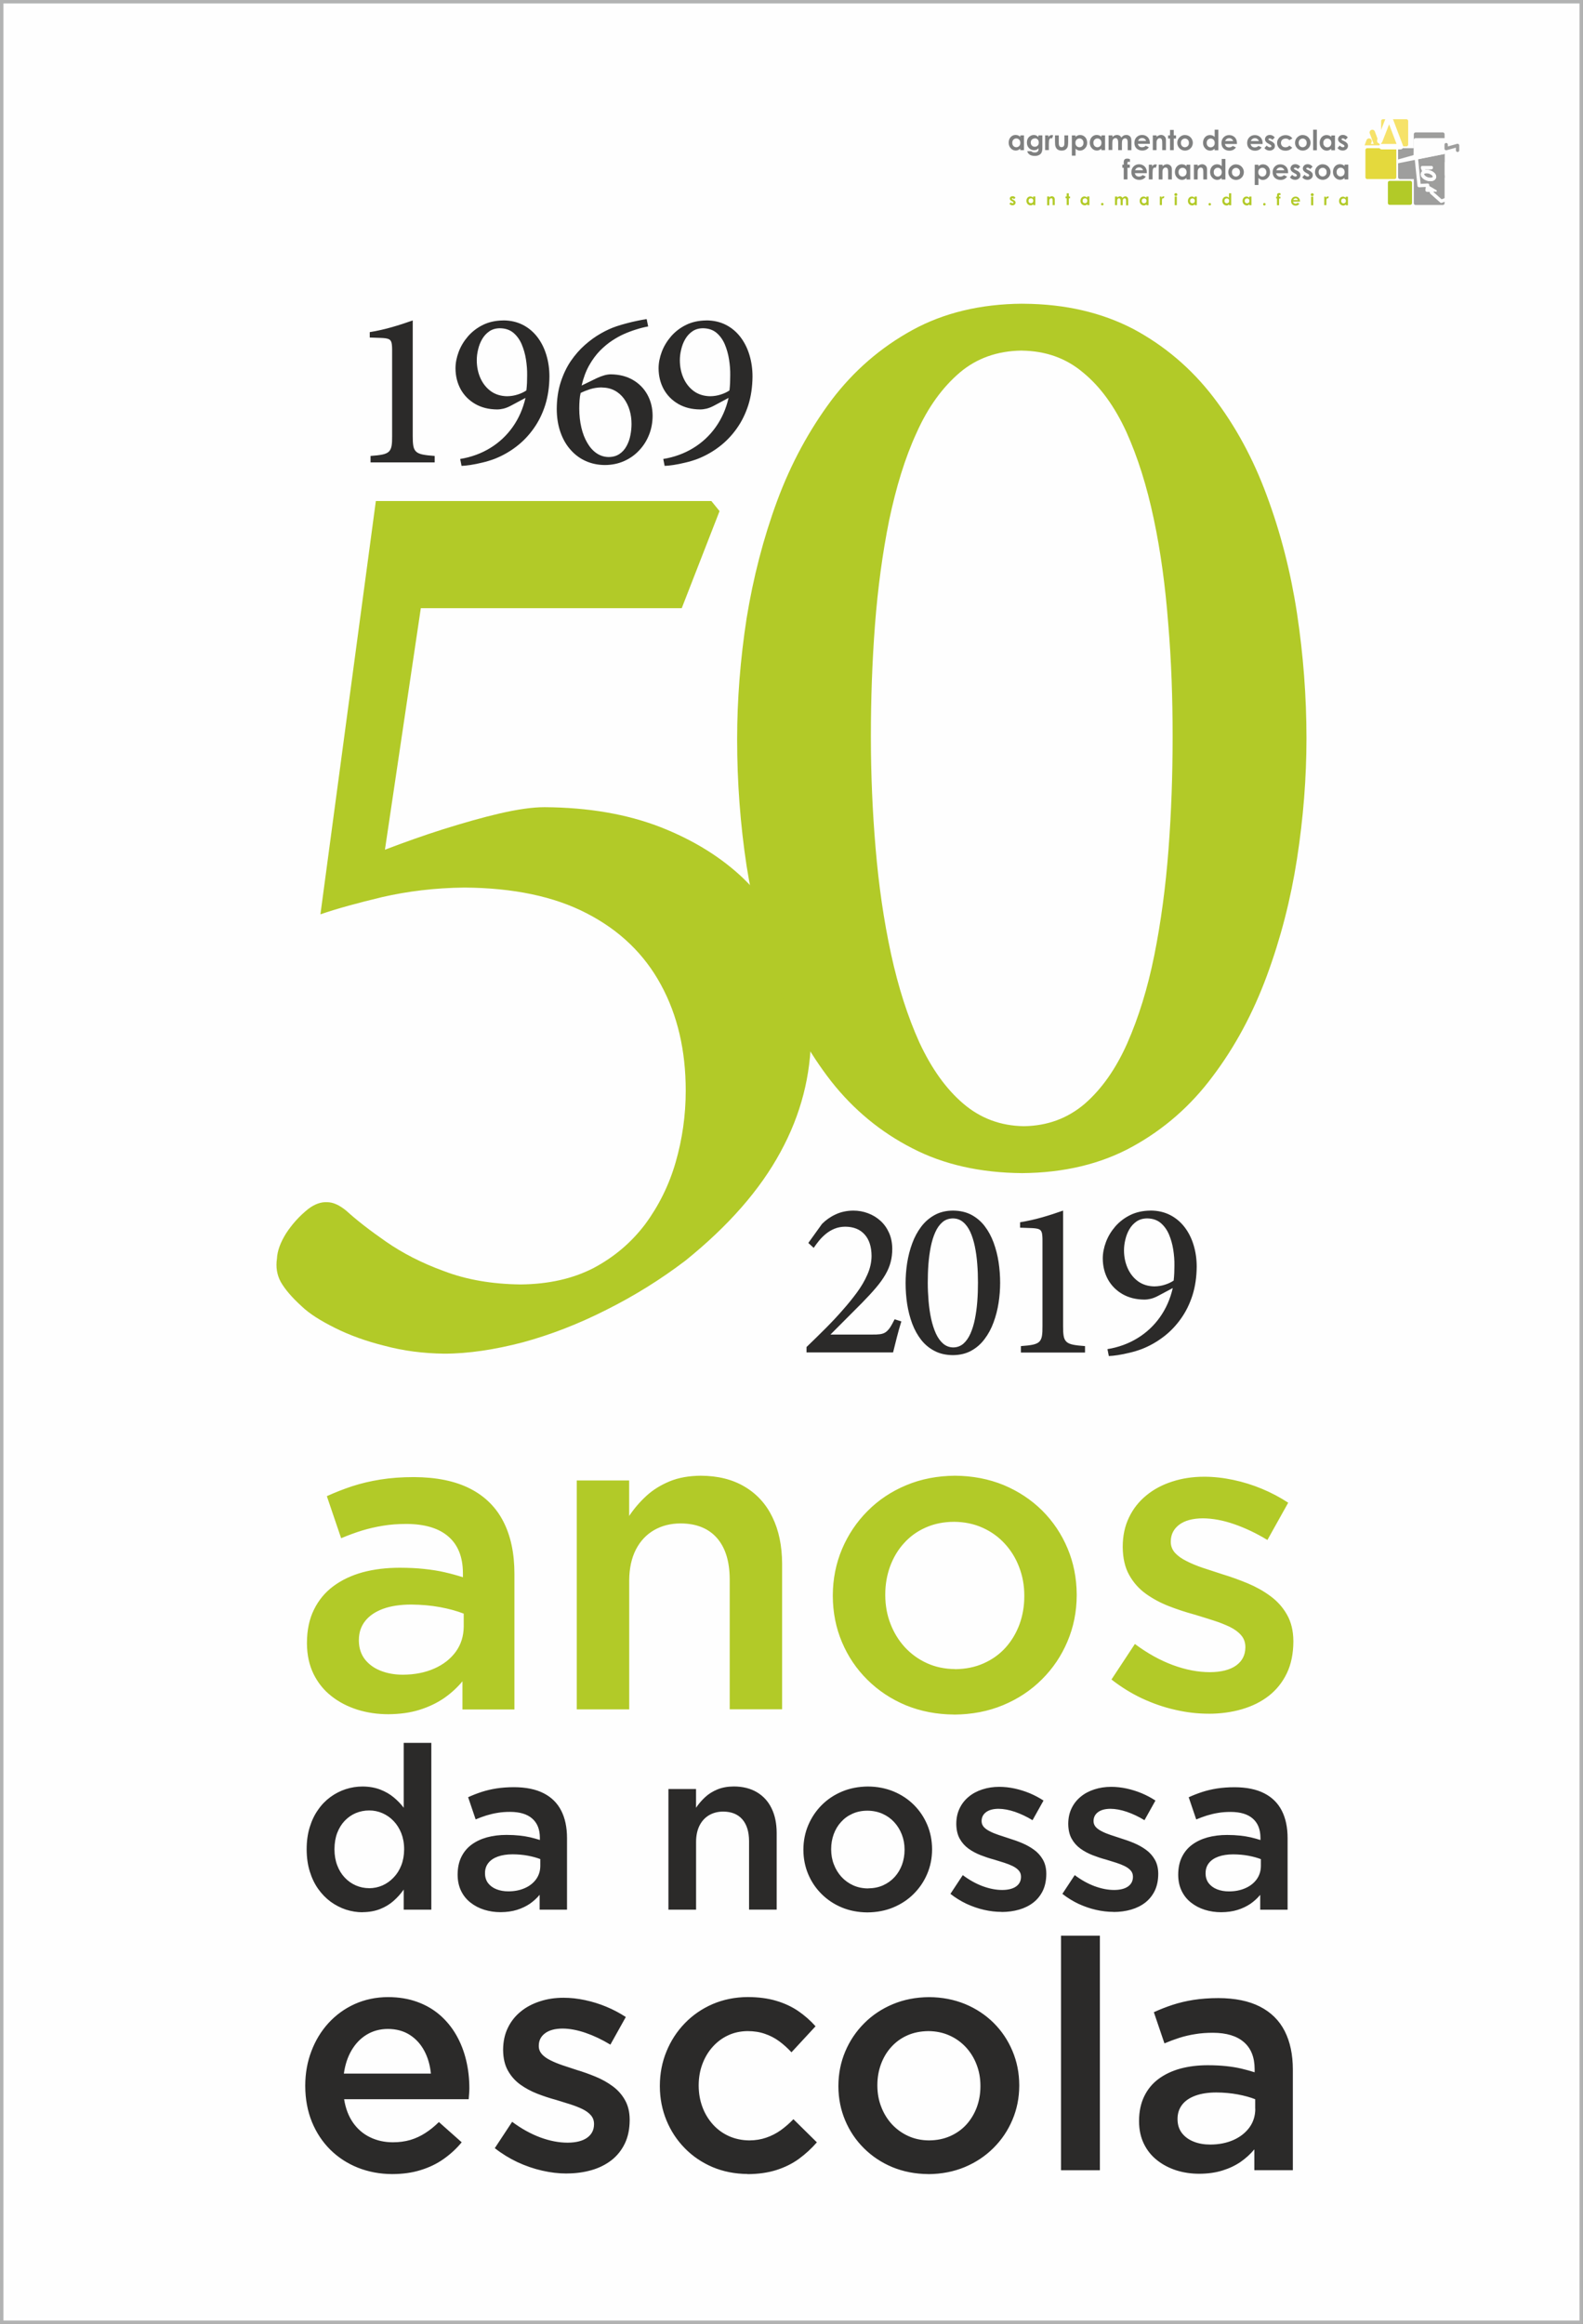 <?xml version="1.0" encoding="UTF-8"?>
<!DOCTYPE svg PUBLIC "-//W3C//DTD SVG 1.1//EN" "http://www.w3.org/Graphics/SVG/1.1/DTD/svg11.dtd">
<!-- Creator: CorelDRAW X5 -->
<svg xmlns="http://www.w3.org/2000/svg" xml:space="preserve" width="91.858mm" height="134.812mm" style="shape-rendering:geometricPrecision; text-rendering:geometricPrecision; image-rendering:optimizeQuality; fill-rule:evenodd; clip-rule:evenodd"
viewBox="0 0 33.471 49.122"
 xmlns:xlink="http://www.w3.org/1999/xlink">
 <rect x="0" y="0" width="33.471" height="49.122" fill="#333333" stroke="none"/>
 <defs>
  <style type="text/css">
   <![CDATA[
    .str4 {stroke:#FEFEFE;stroke-width:0.035;stroke-linecap:round;stroke-linejoin:round}
    .str9 {stroke:#9E9E9D;stroke-width:0.071;stroke-linecap:round;stroke-linejoin:round}
    .str3 {stroke:#FEFEFE;stroke-width:0.071;stroke-linecap:round;stroke-linejoin:round}
    .str0 {stroke:#B2B3B3;stroke-width:0.073}
    .str1 {stroke:#9E9E9D;stroke-width:0.077;stroke-linecap:round;stroke-linejoin:round}
    .str8 {stroke:#B2CA28;stroke-width:0.077;stroke-linecap:round;stroke-linejoin:round}
    .str5 {stroke:#E4D93D;stroke-width:0.077;stroke-linecap:round;stroke-linejoin:round}
    .str6 {stroke:#F6E269;stroke-width:0.077;stroke-linecap:round;stroke-linejoin:round}
    .str2 {stroke:#F6E269;stroke-width:0.115;stroke-linecap:round;stroke-linejoin:round}
    .str7 {stroke:#FEFEFE;stroke-width:0.115;stroke-linecap:round;stroke-linejoin:round}
    .fil5 {fill:none}
    .fil0 {fill:#FEFEFE}
    .fil7 {fill:#2B2A29}
    .fil4 {fill:#9E9E9D}
    .fil10 {fill:#B2CA28}
    .fil8 {fill:#E4D93D}
    .fil9 {fill:#F6E269}
    .fil6 {fill:#FEFEFE}
    .fil2 {fill:#2B2A29;fill-rule:nonzero}
    .fil3 {fill:#7F8080;fill-rule:nonzero}
    .fil1 {fill:#B2CA28;fill-rule:nonzero}
   ]]>
  </style>
 </defs>
 <g id="Camada_x0020_1">
  <rect class="fil0 str0" x="0.036" y="0.036" width="33.398" height="49.049"/>
  <g id="_273657704">
   <path id="_269358776" class="fil1" d="M8.899 12.854l5.516 0 0.799 -2.051 -0.173 -0.213 -7.094 0 -1.172 8.736c0.346,-0.12 0.786,-0.24 1.312,-0.366 0.526,-0.12 1.099,-0.193 1.731,-0.2 1.032,0.007 1.898,0.186 2.59,0.546 0.699,0.36 1.218,0.866 1.565,1.505 0.353,0.646 0.526,1.392 0.526,2.244 0,0.519 -0.073,1.025 -0.213,1.511 -0.14,0.486 -0.36,0.925 -0.646,1.312 -0.293,0.386 -0.653,0.692 -1.092,0.925 -0.439,0.226 -0.952,0.34 -1.538,0.346 -0.606,-0.007 -1.145,-0.1 -1.618,-0.28 -0.479,-0.173 -0.886,-0.386 -1.232,-0.626 -0.346,-0.24 -0.626,-0.459 -0.839,-0.653 -0.146,-0.12 -0.28,-0.18 -0.406,-0.18 -0.127,-0.007 -0.26,0.04 -0.393,0.14 -0.193,0.153 -0.346,0.326 -0.473,0.519 -0.12,0.193 -0.186,0.373 -0.193,0.533 -0.027,0.18 0,0.346 0.08,0.493 0.087,0.153 0.233,0.326 0.446,0.519 0.16,0.153 0.393,0.3 0.699,0.453 0.306,0.153 0.653,0.28 1.052,0.379 0.399,0.107 0.812,0.16 1.258,0.166 0.519,0 1.079,-0.087 1.665,-0.24 0.586,-0.16 1.172,-0.386 1.764,-0.686 0.586,-0.293 1.145,-0.639 1.678,-1.045 0.906,-0.732 1.571,-1.491 2.004,-2.29 0.433,-0.792 0.646,-1.625 0.646,-2.49 0,-0.599 -0.12,-1.178 -0.36,-1.744 -0.24,-0.573 -0.593,-1.085 -1.065,-1.545 -0.473,-0.453 -1.065,-0.819 -1.764,-1.092 -0.706,-0.273 -1.518,-0.413 -2.444,-0.419 -0.26,0 -0.579,0.047 -0.952,0.133 -0.373,0.087 -0.766,0.2 -1.192,0.333 -0.419,0.133 -0.832,0.28 -1.232,0.433l0.759 -5.107z"/>
   <path id="_269360216" class="fil2" d="M9.191 9.773l0 -0.136c-0.107,-0.007 -0.191,-0.017 -0.255,-0.03 -0.063,-0.013 -0.11,-0.034 -0.139,-0.063 -0.03,-0.029 -0.049,-0.069 -0.058,-0.122 -0.009,-0.053 -0.013,-0.122 -0.012,-0.207l0 -2.442c-0.146,0.052 -0.294,0.1 -0.445,0.143 -0.151,0.043 -0.304,0.078 -0.464,0.104l0 0.114 0.253 0.009c0.066,0.003 0.115,0.011 0.146,0.024 0.032,0.013 0.052,0.039 0.062,0.079 0.009,0.039 0.013,0.099 0.012,0.179l0 1.79c0.001,0.085 -0.002,0.154 -0.011,0.207 -0.009,0.053 -0.028,0.093 -0.056,0.122 -0.03,0.029 -0.075,0.05 -0.137,0.063 -0.062,0.013 -0.146,0.023 -0.252,0.03l0 0.136 1.356 0zm1.446 -3c-0.159,0.002 -0.301,0.033 -0.425,0.094 -0.124,0.061 -0.229,0.142 -0.316,0.241 -0.086,0.1 -0.152,0.208 -0.197,0.327 -0.044,0.117 -0.068,0.235 -0.068,0.35 0.001,0.167 0.039,0.315 0.111,0.446 0.073,0.129 0.175,0.232 0.307,0.308 0.132,0.075 0.284,0.114 0.462,0.115 0.043,0 0.089,-0.006 0.135,-0.017 0.048,-0.012 0.099,-0.032 0.154,-0.061l0.311 -0.166c-0.053,0.231 -0.144,0.437 -0.272,0.617 -0.127,0.179 -0.286,0.328 -0.475,0.443 -0.188,0.115 -0.4,0.193 -0.634,0.231l0.029 0.146c0.048,-0.001 0.11,-0.008 0.187,-0.019 0.079,-0.012 0.163,-0.029 0.253,-0.051 0.091,-0.021 0.178,-0.048 0.263,-0.08 0.164,-0.065 0.316,-0.151 0.455,-0.258 0.141,-0.107 0.262,-0.235 0.366,-0.381 0.105,-0.147 0.186,-0.312 0.245,-0.496 0.058,-0.184 0.087,-0.385 0.089,-0.603 0,-0.162 -0.022,-0.314 -0.065,-0.456 -0.043,-0.143 -0.106,-0.269 -0.19,-0.379 -0.083,-0.108 -0.185,-0.195 -0.306,-0.257 -0.121,-0.062 -0.258,-0.094 -0.412,-0.095l-0.007 0zm-0.065 0.165c0.113,0.002 0.207,0.033 0.282,0.095 0.074,0.062 0.133,0.143 0.176,0.242 0.042,0.1 0.073,0.207 0.091,0.322 0.018,0.115 0.027,0.227 0.025,0.337 0,0.049 -0.001,0.1 -0.003,0.154 -0.002,0.053 -0.007,0.108 -0.013,0.164 -0.048,0.033 -0.107,0.062 -0.178,0.085 -0.071,0.024 -0.148,0.037 -0.23,0.038 -0.133,-0.002 -0.248,-0.038 -0.343,-0.106 -0.096,-0.07 -0.169,-0.162 -0.221,-0.277 -0.051,-0.115 -0.077,-0.241 -0.077,-0.38 0,-0.072 0.009,-0.146 0.028,-0.224 0.018,-0.079 0.046,-0.152 0.085,-0.219 0.039,-0.068 0.09,-0.123 0.152,-0.166 0.061,-0.042 0.135,-0.064 0.222,-0.065l0.006 0zm1.726 1.21c0.038,-0.163 0.091,-0.304 0.159,-0.425 0.069,-0.122 0.145,-0.225 0.229,-0.311 0.085,-0.085 0.17,-0.156 0.257,-0.213 0.086,-0.056 0.166,-0.101 0.24,-0.134 0.087,-0.039 0.176,-0.073 0.267,-0.101 0.091,-0.029 0.176,-0.05 0.255,-0.064l-0.032 -0.156c-0.063,0.01 -0.132,0.022 -0.206,0.038 -0.074,0.015 -0.148,0.033 -0.222,0.053 -0.074,0.019 -0.145,0.04 -0.21,0.062 -0.105,0.035 -0.216,0.085 -0.331,0.151 -0.115,0.065 -0.227,0.146 -0.338,0.244 -0.11,0.097 -0.209,0.211 -0.299,0.342 -0.089,0.132 -0.159,0.281 -0.213,0.449 -0.053,0.168 -0.081,0.355 -0.082,0.562 0.001,0.182 0.027,0.345 0.079,0.492 0.051,0.145 0.122,0.269 0.215,0.372 0.092,0.104 0.199,0.183 0.322,0.237 0.124,0.055 0.258,0.082 0.403,0.083 0.147,-0.001 0.281,-0.029 0.404,-0.083 0.123,-0.055 0.229,-0.129 0.319,-0.226 0.091,-0.096 0.161,-0.206 0.21,-0.331 0.05,-0.125 0.074,-0.259 0.075,-0.401 -0.001,-0.167 -0.038,-0.315 -0.111,-0.447 -0.073,-0.132 -0.176,-0.236 -0.308,-0.312 -0.132,-0.076 -0.286,-0.115 -0.464,-0.117 -0.046,0 -0.094,0.008 -0.143,0.022 -0.049,0.014 -0.101,0.034 -0.155,0.059l-0.321 0.156zm0.422 0.042c0.104,0.001 0.196,0.022 0.275,0.064 0.08,0.042 0.145,0.1 0.198,0.172 0.053,0.073 0.093,0.155 0.12,0.246 0.027,0.092 0.04,0.188 0.04,0.288 0,0.079 -0.008,0.158 -0.024,0.239 -0.015,0.082 -0.042,0.157 -0.08,0.227 -0.038,0.07 -0.086,0.126 -0.149,0.168 -0.062,0.043 -0.138,0.065 -0.23,0.066 -0.094,-0.001 -0.179,-0.028 -0.256,-0.08 -0.076,-0.052 -0.142,-0.125 -0.196,-0.219 -0.055,-0.093 -0.097,-0.201 -0.126,-0.325 -0.029,-0.124 -0.044,-0.258 -0.044,-0.401 0,-0.056 0.002,-0.114 0.006,-0.173 0.004,-0.059 0.012,-0.111 0.023,-0.156 0.058,-0.029 0.123,-0.055 0.196,-0.079 0.074,-0.023 0.155,-0.037 0.242,-0.038l0.007 0zm2.211 -1.417c-0.159,0.002 -0.301,0.033 -0.425,0.094 -0.124,0.061 -0.229,0.142 -0.316,0.241 -0.086,0.1 -0.152,0.208 -0.197,0.327 -0.044,0.117 -0.068,0.235 -0.068,0.35 0.001,0.167 0.039,0.315 0.111,0.446 0.073,0.129 0.175,0.232 0.307,0.308 0.132,0.075 0.284,0.114 0.462,0.115 0.043,0 0.089,-0.006 0.135,-0.017 0.048,-0.012 0.099,-0.032 0.154,-0.061l0.311 -0.166c-0.053,0.231 -0.144,0.437 -0.272,0.617 -0.127,0.179 -0.286,0.328 -0.475,0.443 -0.188,0.115 -0.4,0.193 -0.634,0.231l0.029 0.146c0.048,-0.001 0.11,-0.008 0.187,-0.019 0.079,-0.012 0.163,-0.029 0.253,-0.051 0.091,-0.021 0.178,-0.048 0.263,-0.08 0.164,-0.065 0.316,-0.151 0.455,-0.258 0.141,-0.107 0.262,-0.235 0.366,-0.381 0.105,-0.147 0.186,-0.312 0.245,-0.496 0.058,-0.184 0.087,-0.385 0.089,-0.603 0,-0.162 -0.022,-0.314 -0.065,-0.456 -0.043,-0.143 -0.106,-0.269 -0.19,-0.379 -0.083,-0.108 -0.185,-0.195 -0.306,-0.257 -0.121,-0.062 -0.258,-0.094 -0.412,-0.095l-0.007 0zm-0.065 0.165c0.113,0.002 0.207,0.033 0.282,0.095 0.074,0.062 0.133,0.143 0.176,0.242 0.042,0.1 0.073,0.207 0.091,0.322 0.018,0.115 0.027,0.227 0.025,0.337 0,0.049 -0.001,0.1 -0.003,0.154 -0.002,0.053 -0.007,0.108 -0.013,0.164 -0.048,0.033 -0.107,0.062 -0.178,0.085 -0.071,0.024 -0.148,0.037 -0.23,0.038 -0.133,-0.002 -0.248,-0.038 -0.343,-0.106 -0.096,-0.07 -0.169,-0.162 -0.221,-0.277 -0.051,-0.115 -0.077,-0.241 -0.077,-0.38 0,-0.072 0.009,-0.146 0.028,-0.224 0.018,-0.079 0.046,-0.152 0.085,-0.219 0.039,-0.068 0.09,-0.123 0.152,-0.166 0.061,-0.042 0.135,-0.064 0.222,-0.065l0.006 0z"/>
   <path id="_269360240" class="fil2" d="M18.915 27.887c-0.038,0.076 -0.071,0.136 -0.101,0.18 -0.031,0.043 -0.062,0.075 -0.094,0.095 -0.032,0.021 -0.071,0.033 -0.115,0.039 -0.045,0.006 -0.101,0.008 -0.167,0.007l-0.879 0 0.665 -0.667c0.115,-0.117 0.214,-0.224 0.296,-0.321 0.082,-0.096 0.148,-0.188 0.199,-0.276 0.051,-0.087 0.089,-0.176 0.112,-0.265 0.024,-0.089 0.035,-0.184 0.035,-0.283 -0.001,-0.125 -0.023,-0.238 -0.068,-0.338 -0.044,-0.099 -0.104,-0.184 -0.18,-0.253 -0.078,-0.071 -0.165,-0.124 -0.265,-0.161 -0.099,-0.038 -0.204,-0.056 -0.314,-0.056 -0.138,0.002 -0.263,0.029 -0.374,0.082 -0.112,0.052 -0.206,0.12 -0.285,0.2l-0.289 0.402 0.114 0.104c0.032,-0.049 0.07,-0.098 0.112,-0.151 0.042,-0.052 0.091,-0.1 0.145,-0.145 0.054,-0.044 0.115,-0.081 0.183,-0.109 0.068,-0.028 0.143,-0.042 0.225,-0.043 0.177,0.001 0.313,0.055 0.411,0.164 0.097,0.107 0.146,0.259 0.147,0.455 -0.001,0.134 -0.031,0.266 -0.089,0.395 -0.056,0.13 -0.131,0.255 -0.22,0.377 -0.091,0.123 -0.186,0.241 -0.288,0.356 -0.117,0.136 -0.244,0.27 -0.376,0.403 -0.134,0.134 -0.268,0.265 -0.402,0.394l0 0.114 1.83 0c0.027,-0.107 0.054,-0.216 0.082,-0.327 0.028,-0.11 0.059,-0.219 0.093,-0.329l-0.143 -0.045zm1.234 -2.299c-0.146,0.001 -0.276,0.032 -0.386,0.093 -0.111,0.061 -0.206,0.143 -0.285,0.247 -0.078,0.104 -0.142,0.221 -0.19,0.353 -0.049,0.132 -0.084,0.27 -0.107,0.413 -0.022,0.144 -0.033,0.286 -0.033,0.425 0,0.151 0.011,0.299 0.033,0.445 0.023,0.146 0.059,0.285 0.107,0.414 0.049,0.13 0.113,0.244 0.19,0.343 0.079,0.1 0.174,0.178 0.285,0.235 0.111,0.058 0.24,0.086 0.386,0.087 0.147,-0.001 0.277,-0.032 0.387,-0.093 0.111,-0.061 0.205,-0.143 0.282,-0.247 0.079,-0.104 0.142,-0.221 0.19,-0.353 0.049,-0.132 0.084,-0.269 0.106,-0.412 0.022,-0.143 0.033,-0.285 0.033,-0.423 0,-0.147 -0.011,-0.293 -0.033,-0.439 -0.022,-0.145 -0.058,-0.283 -0.106,-0.414 -0.048,-0.129 -0.111,-0.246 -0.188,-0.346 -0.077,-0.101 -0.172,-0.18 -0.281,-0.239 -0.111,-0.058 -0.238,-0.087 -0.384,-0.089l-0.007 0zm0 0.165c0.083,0.001 0.155,0.027 0.215,0.078 0.061,0.05 0.111,0.12 0.152,0.208 0.04,0.089 0.072,0.19 0.096,0.306 0.024,0.115 0.041,0.238 0.051,0.369 0.011,0.131 0.015,0.262 0.015,0.396 0,0.134 -0.004,0.266 -0.014,0.396 -0.01,0.132 -0.027,0.256 -0.05,0.372 -0.023,0.116 -0.055,0.219 -0.095,0.31 -0.04,0.09 -0.09,0.161 -0.149,0.213 -0.06,0.051 -0.131,0.078 -0.214,0.079 -0.082,-0.001 -0.153,-0.028 -0.214,-0.08 -0.061,-0.052 -0.112,-0.124 -0.154,-0.215 -0.041,-0.091 -0.074,-0.194 -0.1,-0.311 -0.025,-0.117 -0.043,-0.24 -0.054,-0.371 -0.011,-0.131 -0.017,-0.261 -0.017,-0.393 0,-0.132 0.004,-0.262 0.014,-0.393 0.01,-0.129 0.027,-0.252 0.05,-0.368 0.024,-0.115 0.055,-0.218 0.096,-0.307 0.04,-0.09 0.091,-0.159 0.152,-0.211 0.06,-0.051 0.133,-0.076 0.217,-0.078l0.002 0zm2.793 2.835l0 -0.136c-0.107,-0.007 -0.192,-0.017 -0.255,-0.03 -0.063,-0.013 -0.11,-0.034 -0.139,-0.063 -0.03,-0.029 -0.049,-0.069 -0.058,-0.122 -0.009,-0.053 -0.013,-0.122 -0.012,-0.207l0 -2.442c-0.146,0.052 -0.294,0.1 -0.445,0.143 -0.151,0.043 -0.304,0.077 -0.464,0.104l0 0.114 0.253 0.009c0.066,0.003 0.115,0.011 0.146,0.024 0.032,0.013 0.052,0.039 0.062,0.079 0.009,0.039 0.013,0.099 0.012,0.179l0 1.79c0.001,0.085 -0.002,0.154 -0.011,0.207 -0.009,0.053 -0.028,0.093 -0.056,0.122 -0.03,0.029 -0.075,0.05 -0.137,0.063 -0.062,0.013 -0.146,0.023 -0.252,0.03l0 0.136 1.356 0zm1.381 -3c-0.159,0.002 -0.301,0.033 -0.425,0.094 -0.124,0.061 -0.229,0.142 -0.316,0.241 -0.086,0.1 -0.152,0.208 -0.197,0.327 -0.044,0.117 -0.068,0.235 -0.068,0.35 0.001,0.167 0.039,0.316 0.111,0.446 0.073,0.129 0.175,0.232 0.307,0.308 0.132,0.075 0.284,0.114 0.462,0.115 0.043,0 0.089,-0.006 0.135,-0.017 0.048,-0.012 0.099,-0.032 0.154,-0.061l0.311 -0.166c-0.053,0.231 -0.144,0.437 -0.272,0.617 -0.127,0.179 -0.286,0.328 -0.475,0.443 -0.188,0.115 -0.4,0.193 -0.634,0.231l0.029 0.146c0.048,-0.001 0.11,-0.008 0.187,-0.019 0.079,-0.012 0.163,-0.029 0.253,-0.051 0.091,-0.021 0.178,-0.048 0.263,-0.08 0.164,-0.065 0.315,-0.151 0.455,-0.258 0.141,-0.107 0.262,-0.235 0.366,-0.381 0.105,-0.147 0.186,-0.312 0.245,-0.496 0.058,-0.184 0.087,-0.385 0.089,-0.603 0,-0.162 -0.022,-0.314 -0.065,-0.456 -0.043,-0.143 -0.106,-0.269 -0.19,-0.379 -0.083,-0.108 -0.185,-0.195 -0.306,-0.257 -0.121,-0.062 -0.258,-0.094 -0.412,-0.095l-0.007 0zm-0.065 0.165c0.113,0.002 0.207,0.033 0.282,0.095 0.074,0.062 0.133,0.143 0.176,0.242 0.042,0.1 0.073,0.207 0.091,0.322 0.018,0.115 0.027,0.227 0.025,0.337 0,0.049 -0.001,0.1 -0.003,0.154 -0.002,0.053 -0.007,0.108 -0.013,0.164 -0.048,0.033 -0.107,0.062 -0.178,0.085 -0.071,0.024 -0.148,0.037 -0.23,0.038 -0.133,-0.002 -0.248,-0.038 -0.343,-0.106 -0.096,-0.07 -0.169,-0.162 -0.221,-0.277 -0.051,-0.115 -0.078,-0.241 -0.078,-0.38 0,-0.072 0.009,-0.146 0.028,-0.224 0.018,-0.079 0.046,-0.152 0.085,-0.219 0.039,-0.068 0.09,-0.123 0.152,-0.166 0.061,-0.042 0.135,-0.064 0.222,-0.065l0.006 0z"/>
   <path id="_269357288" class="fil1" d="M21.612 6.419c-0.879,0.007 -1.658,0.193 -2.324,0.559 -0.666,0.366 -1.238,0.859 -1.711,1.485 -0.466,0.626 -0.852,1.332 -1.145,2.124 -0.293,0.792 -0.506,1.625 -0.646,2.483 -0.133,0.866 -0.2,1.718 -0.2,2.557 0,0.906 0.067,1.798 0.2,2.677 0.14,0.879 0.353,1.711 0.646,2.49 0.293,0.779 0.679,1.465 1.145,2.064 0.473,0.599 1.045,1.072 1.711,1.412 0.666,0.346 1.445,0.519 2.324,0.526 0.886,-0.007 1.665,-0.193 2.33,-0.559 0.666,-0.366 1.232,-0.859 1.698,-1.485 0.473,-0.626 0.852,-1.332 1.145,-2.124 0.293,-0.792 0.506,-1.618 0.639,-2.477 0.133,-0.859 0.2,-1.711 0.2,-2.543 0,-0.886 -0.067,-1.764 -0.2,-2.643 -0.133,-0.872 -0.346,-1.704 -0.639,-2.49 -0.286,-0.779 -0.666,-1.478 -1.132,-2.084 -0.466,-0.606 -1.032,-1.085 -1.691,-1.438 -0.666,-0.346 -1.432,-0.526 -2.31,-0.533l-0.04 0zm0 0.992c0.499,0.007 0.932,0.16 1.292,0.466 0.366,0.3 0.666,0.719 0.912,1.252 0.24,0.533 0.433,1.145 0.579,1.838 0.147,0.692 0.246,1.432 0.306,2.217 0.067,0.786 0.093,1.578 0.093,2.384 0,0.806 -0.027,1.598 -0.087,2.384 -0.06,0.792 -0.16,1.538 -0.3,2.237 -0.14,0.699 -0.333,1.318 -0.573,1.864 -0.24,0.539 -0.539,0.965 -0.899,1.278 -0.36,0.306 -0.786,0.466 -1.285,0.473 -0.493,-0.007 -0.919,-0.166 -1.285,-0.479 -0.366,-0.313 -0.672,-0.746 -0.926,-1.292 -0.246,-0.546 -0.446,-1.165 -0.599,-1.871 -0.153,-0.706 -0.26,-1.445 -0.326,-2.231 -0.067,-0.786 -0.1,-1.571 -0.1,-2.364 0,-0.792 0.027,-1.578 0.087,-2.364 0.06,-0.779 0.16,-1.518 0.3,-2.211 0.146,-0.692 0.333,-1.312 0.579,-1.844 0.24,-0.539 0.546,-0.959 0.912,-1.272 0.36,-0.306 0.799,-0.459 1.305,-0.466l0.013 0z"/>
  </g>
  <path class="fil1" d="M10.877 36.131l0 -2.867c0,-0.432 -0.078,-0.8 -0.234,-1.104 -0.156,-0.304 -0.391,-0.536 -0.705,-0.696 -0.315,-0.16 -0.71,-0.241 -1.186,-0.243 -0.261,0 -0.498,0.018 -0.71,0.052 -0.212,0.034 -0.409,0.081 -0.592,0.14 -0.185,0.061 -0.363,0.131 -0.539,0.211l0.302 0.889c0.145,-0.061 0.29,-0.115 0.434,-0.16 0.144,-0.044 0.293,-0.079 0.449,-0.104 0.154,-0.026 0.322,-0.038 0.501,-0.038 0.386,0.002 0.681,0.09 0.884,0.267 0.203,0.176 0.305,0.432 0.307,0.768l0 0.092c-0.124,-0.04 -0.252,-0.075 -0.383,-0.105 -0.131,-0.031 -0.275,-0.053 -0.431,-0.07 -0.154,-0.017 -0.33,-0.026 -0.524,-0.026 -0.282,0 -0.544,0.032 -0.782,0.096 -0.238,0.066 -0.444,0.163 -0.621,0.295 -0.176,0.131 -0.311,0.295 -0.409,0.495 -0.098,0.198 -0.147,0.432 -0.148,0.699l0 0.018c0.002,0.243 0.049,0.457 0.14,0.643 0.092,0.186 0.217,0.342 0.377,0.467 0.16,0.127 0.344,0.221 0.55,0.287 0.206,0.064 0.424,0.096 0.655,0.096 0.244,-0.002 0.464,-0.032 0.658,-0.093 0.195,-0.061 0.368,-0.144 0.519,-0.247 0.15,-0.105 0.279,-0.223 0.389,-0.356l0 0.595 1.099 0zm-1.072 -1.75c-0.002,0.203 -0.058,0.38 -0.169,0.533 -0.111,0.151 -0.263,0.27 -0.455,0.354 -0.192,0.085 -0.411,0.128 -0.658,0.13 -0.176,0 -0.334,-0.028 -0.475,-0.084 -0.14,-0.055 -0.25,-0.136 -0.333,-0.241 -0.082,-0.107 -0.125,-0.237 -0.127,-0.389l0 -0.018c0,-0.156 0.044,-0.29 0.133,-0.403 0.087,-0.111 0.214,-0.197 0.379,-0.258 0.165,-0.06 0.365,-0.09 0.597,-0.09 0.217,0.002 0.42,0.02 0.609,0.055 0.189,0.035 0.356,0.081 0.499,0.137l0 0.275zm2.391 1.75l1.108 0 0 -2.73c0.002,-0.252 0.049,-0.467 0.14,-0.646 0.092,-0.179 0.218,-0.315 0.382,-0.411 0.163,-0.095 0.353,-0.144 0.568,-0.144 0.331,0.002 0.586,0.105 0.765,0.308 0.179,0.205 0.269,0.495 0.27,0.873l0 2.748 1.108 0 0 -3.078c-0.002,-0.377 -0.069,-0.705 -0.205,-0.983 -0.134,-0.278 -0.33,-0.492 -0.586,-0.644 -0.257,-0.153 -0.566,-0.231 -0.931,-0.232 -0.249,0.002 -0.469,0.041 -0.657,0.119 -0.188,0.078 -0.353,0.18 -0.492,0.308 -0.139,0.128 -0.261,0.27 -0.363,0.424l0 -0.751 -1.108 0 0 4.837zm7.979 0.11c0.376,-0.003 0.721,-0.069 1.035,-0.2 0.315,-0.131 0.589,-0.313 0.821,-0.545 0.232,-0.231 0.412,-0.498 0.54,-0.802 0.128,-0.302 0.194,-0.626 0.195,-0.973l0 -0.018c-0.002,-0.348 -0.066,-0.673 -0.194,-0.976 -0.127,-0.302 -0.305,-0.568 -0.536,-0.799 -0.232,-0.229 -0.504,-0.409 -0.815,-0.539 -0.313,-0.128 -0.657,-0.195 -1.029,-0.197 -0.373,0.003 -0.716,0.069 -1.029,0.2 -0.315,0.131 -0.588,0.313 -0.818,0.545 -0.232,0.232 -0.412,0.501 -0.541,0.805 -0.128,0.304 -0.194,0.631 -0.195,0.979l0 0.018c0.002,0.345 0.066,0.669 0.194,0.971 0.127,0.301 0.305,0.565 0.536,0.794 0.231,0.229 0.501,0.409 0.812,0.539 0.311,0.128 0.652,0.194 1.023,0.197zm0.018 -0.962c-0.217,-0.002 -0.414,-0.043 -0.594,-0.125 -0.179,-0.081 -0.334,-0.194 -0.467,-0.337 -0.131,-0.144 -0.232,-0.308 -0.304,-0.496 -0.073,-0.186 -0.108,-0.386 -0.11,-0.599l0 -0.018c0,-0.212 0.035,-0.411 0.102,-0.595 0.069,-0.186 0.165,-0.35 0.293,-0.49 0.127,-0.142 0.279,-0.252 0.458,-0.331 0.18,-0.081 0.38,-0.121 0.603,-0.122 0.218,0.002 0.418,0.043 0.599,0.124 0.182,0.081 0.337,0.192 0.47,0.336 0.131,0.142 0.234,0.307 0.305,0.495 0.073,0.188 0.11,0.388 0.11,0.603l0 0.018c0,0.209 -0.035,0.408 -0.102,0.592 -0.069,0.185 -0.166,0.348 -0.293,0.49 -0.128,0.142 -0.282,0.252 -0.463,0.333 -0.18,0.081 -0.383,0.122 -0.608,0.124zm5.359 0.944c0.253,0 0.489,-0.032 0.705,-0.095 0.217,-0.063 0.408,-0.157 0.571,-0.284 0.162,-0.127 0.289,-0.286 0.38,-0.475 0.092,-0.191 0.137,-0.414 0.139,-0.667l0 -0.018c-0.002,-0.217 -0.047,-0.402 -0.136,-0.557 -0.087,-0.154 -0.205,-0.285 -0.351,-0.392 -0.145,-0.107 -0.307,-0.197 -0.482,-0.27 -0.177,-0.073 -0.354,-0.137 -0.533,-0.191 -0.144,-0.046 -0.279,-0.09 -0.409,-0.134 -0.131,-0.044 -0.247,-0.092 -0.348,-0.144 -0.102,-0.05 -0.183,-0.108 -0.243,-0.173 -0.058,-0.066 -0.089,-0.142 -0.09,-0.227l0 -0.018c0.002,-0.145 0.061,-0.261 0.177,-0.35 0.118,-0.089 0.284,-0.134 0.501,-0.136 0.205,0.002 0.423,0.041 0.658,0.122 0.235,0.081 0.47,0.192 0.707,0.336l0.44 -0.788c-0.173,-0.113 -0.357,-0.211 -0.554,-0.293 -0.197,-0.082 -0.4,-0.145 -0.608,-0.189 -0.208,-0.044 -0.412,-0.067 -0.615,-0.067 -0.241,0 -0.467,0.034 -0.675,0.102 -0.208,0.067 -0.391,0.163 -0.547,0.292 -0.157,0.128 -0.279,0.282 -0.366,0.464 -0.089,0.182 -0.133,0.388 -0.134,0.617l0 0.018c0.003,0.229 0.047,0.424 0.136,0.583 0.089,0.16 0.206,0.292 0.353,0.398 0.147,0.105 0.308,0.192 0.486,0.261 0.177,0.069 0.357,0.128 0.537,0.177 0.144,0.043 0.279,0.086 0.409,0.127 0.128,0.041 0.244,0.087 0.345,0.136 0.101,0.05 0.18,0.108 0.238,0.176 0.058,0.067 0.087,0.147 0.089,0.24l0 0.018c-0.002,0.162 -0.067,0.289 -0.197,0.382 -0.13,0.092 -0.315,0.139 -0.554,0.14 -0.25,0 -0.51,-0.05 -0.782,-0.15 -0.272,-0.101 -0.539,-0.249 -0.803,-0.446l-0.495 0.751c0.203,0.159 0.418,0.292 0.647,0.4 0.231,0.107 0.464,0.188 0.702,0.241 0.238,0.055 0.472,0.082 0.702,0.082z"/>
  <path class="fil2" d="M7.666 40.417c0.138,-0.001 0.261,-0.023 0.368,-0.065 0.108,-0.042 0.203,-0.099 0.285,-0.171 0.082,-0.072 0.155,-0.153 0.217,-0.242l0 0.425 0.584 0 0 -3.526 -0.584 0 0 1.372c-0.06,-0.081 -0.132,-0.154 -0.213,-0.221 -0.082,-0.068 -0.176,-0.122 -0.285,-0.164 -0.108,-0.041 -0.231,-0.063 -0.371,-0.064 -0.122,0 -0.242,0.019 -0.357,0.056 -0.116,0.038 -0.223,0.093 -0.323,0.166 -0.1,0.073 -0.188,0.163 -0.262,0.271 -0.076,0.106 -0.134,0.229 -0.177,0.369 -0.042,0.138 -0.064,0.293 -0.064,0.462l0 0.01c0.001,0.169 0.023,0.324 0.066,0.462 0.043,0.139 0.102,0.262 0.178,0.369 0.076,0.107 0.164,0.197 0.264,0.271 0.1,0.072 0.208,0.128 0.322,0.166 0.115,0.037 0.233,0.056 0.353,0.056zm0.14 -0.507c-0.1,0 -0.194,-0.02 -0.282,-0.058 -0.089,-0.039 -0.166,-0.093 -0.234,-0.165 -0.068,-0.072 -0.121,-0.158 -0.159,-0.258 -0.039,-0.101 -0.058,-0.213 -0.059,-0.336l0 -0.01c0.001,-0.127 0.02,-0.241 0.058,-0.341 0.039,-0.101 0.092,-0.187 0.159,-0.257 0.068,-0.071 0.146,-0.125 0.233,-0.162 0.089,-0.037 0.184,-0.056 0.284,-0.056 0.099,0 0.192,0.019 0.281,0.058 0.088,0.039 0.167,0.093 0.235,0.165 0.069,0.072 0.123,0.158 0.163,0.258 0.039,0.101 0.06,0.212 0.06,0.336l0 0.01c-0.001,0.122 -0.021,0.233 -0.06,0.333 -0.039,0.1 -0.093,0.186 -0.163,0.258 -0.068,0.072 -0.147,0.128 -0.235,0.167 -0.089,0.039 -0.182,0.058 -0.281,0.059zm4.183 0.454l0 -1.512c0,-0.228 -0.041,-0.422 -0.123,-0.582 -0.082,-0.16 -0.206,-0.283 -0.372,-0.367 -0.166,-0.085 -0.374,-0.127 -0.626,-0.128 -0.138,0 -0.262,0.01 -0.374,0.027 -0.112,0.018 -0.216,0.043 -0.312,0.074 -0.097,0.032 -0.192,0.069 -0.284,0.111l0.159 0.469c0.076,-0.032 0.153,-0.06 0.229,-0.084 0.076,-0.023 0.155,-0.042 0.237,-0.055 0.081,-0.014 0.17,-0.02 0.264,-0.02 0.204,0.001 0.359,0.047 0.466,0.141 0.107,0.093 0.161,0.228 0.162,0.405l0 0.048c-0.065,-0.021 -0.133,-0.039 -0.202,-0.056 -0.069,-0.016 -0.145,-0.028 -0.227,-0.037 -0.081,-0.009 -0.174,-0.014 -0.276,-0.014 -0.149,0 -0.287,0.017 -0.412,0.051 -0.126,0.035 -0.234,0.086 -0.328,0.155 -0.093,0.069 -0.164,0.155 -0.216,0.261 -0.052,0.105 -0.077,0.228 -0.078,0.369l0 0.01c0.001,0.128 0.026,0.241 0.074,0.339 0.048,0.098 0.114,0.18 0.199,0.246 0.085,0.067 0.181,0.117 0.29,0.151 0.109,0.034 0.224,0.051 0.345,0.051 0.129,-0.001 0.245,-0.017 0.347,-0.049 0.103,-0.032 0.194,-0.076 0.274,-0.13 0.079,-0.056 0.147,-0.118 0.205,-0.188l0 0.314 0.58 0zm-0.565 -0.923c-0.001,0.107 -0.031,0.2 -0.089,0.281 -0.059,0.08 -0.138,0.143 -0.24,0.187 -0.101,0.045 -0.217,0.068 -0.347,0.068 -0.093,0 -0.176,-0.015 -0.25,-0.044 -0.074,-0.029 -0.132,-0.072 -0.176,-0.127 -0.043,-0.056 -0.066,-0.125 -0.067,-0.205l0 -0.01c0,-0.082 0.023,-0.153 0.07,-0.213 0.046,-0.059 0.113,-0.104 0.2,-0.136 0.087,-0.031 0.192,-0.048 0.315,-0.048 0.114,0.001 0.221,0.01 0.321,0.029 0.1,0.019 0.188,0.043 0.263,0.072l0 0.145zm2.71 0.923l0.584 0 0 -1.439c0.001,-0.133 0.026,-0.246 0.074,-0.341 0.048,-0.094 0.115,-0.166 0.201,-0.217 0.086,-0.05 0.186,-0.076 0.299,-0.076 0.175,0.001 0.309,0.056 0.403,0.163 0.094,0.108 0.142,0.261 0.143,0.46l0 1.449 0.584 0 0 -1.623c-0.001,-0.199 -0.036,-0.372 -0.108,-0.518 -0.071,-0.147 -0.174,-0.259 -0.309,-0.34 -0.135,-0.08 -0.299,-0.122 -0.491,-0.122 -0.131,0.001 -0.247,0.022 -0.346,0.063 -0.099,0.041 -0.186,0.095 -0.259,0.163 -0.073,0.068 -0.138,0.143 -0.192,0.224l0 -0.396 -0.584 0 0 2.55zm4.207 0.058c0.198,-0.002 0.38,-0.036 0.546,-0.105 0.166,-0.069 0.311,-0.165 0.433,-0.287 0.122,-0.122 0.217,-0.262 0.285,-0.423 0.068,-0.159 0.102,-0.33 0.103,-0.513l0 -0.01c-0.001,-0.184 -0.035,-0.355 -0.102,-0.514 -0.067,-0.159 -0.161,-0.299 -0.283,-0.421 -0.122,-0.121 -0.266,-0.216 -0.43,-0.284 -0.165,-0.068 -0.346,-0.103 -0.543,-0.104 -0.196,0.002 -0.378,0.036 -0.543,0.105 -0.166,0.069 -0.31,0.165 -0.432,0.287 -0.122,0.122 -0.217,0.264 -0.285,0.424 -0.068,0.16 -0.102,0.332 -0.103,0.516l0 0.01c0.001,0.182 0.035,0.353 0.102,0.512 0.067,0.159 0.161,0.298 0.283,0.419 0.122,0.121 0.264,0.216 0.428,0.284 0.164,0.068 0.344,0.102 0.539,0.104zm0.01 -0.507c-0.114,-0.001 -0.218,-0.023 -0.313,-0.066 -0.094,-0.043 -0.176,-0.102 -0.246,-0.178 -0.069,-0.076 -0.122,-0.163 -0.16,-0.262 -0.039,-0.098 -0.057,-0.204 -0.058,-0.316l0 -0.01c0,-0.112 0.019,-0.217 0.054,-0.314 0.036,-0.098 0.087,-0.184 0.155,-0.258 0.067,-0.075 0.147,-0.133 0.242,-0.175 0.095,-0.043 0.2,-0.064 0.318,-0.064 0.115,0.001 0.221,0.023 0.316,0.065 0.096,0.043 0.178,0.101 0.248,0.177 0.069,0.075 0.123,0.162 0.161,0.261 0.039,0.099 0.058,0.204 0.058,0.318l0 0.01c0,0.11 -0.019,0.215 -0.054,0.312 -0.036,0.097 -0.088,0.184 -0.155,0.258 -0.068,0.075 -0.149,0.133 -0.244,0.176 -0.095,0.043 -0.202,0.064 -0.32,0.065zm2.826 0.498c0.134,0 0.258,-0.017 0.372,-0.05 0.114,-0.033 0.215,-0.083 0.301,-0.15 0.085,-0.067 0.152,-0.151 0.2,-0.25 0.048,-0.101 0.072,-0.218 0.073,-0.352l0 -0.01c-0.001,-0.114 -0.025,-0.212 -0.072,-0.294 -0.046,-0.081 -0.108,-0.151 -0.185,-0.207 -0.076,-0.056 -0.162,-0.104 -0.254,-0.143 -0.093,-0.039 -0.187,-0.072 -0.281,-0.101 -0.076,-0.024 -0.147,-0.047 -0.216,-0.071 -0.069,-0.023 -0.13,-0.048 -0.184,-0.076 -0.054,-0.027 -0.097,-0.057 -0.128,-0.091 -0.031,-0.035 -0.047,-0.075 -0.048,-0.12l0 -0.01c0.001,-0.076 0.032,-0.138 0.093,-0.184 0.062,-0.047 0.15,-0.071 0.264,-0.072 0.108,0.001 0.223,0.022 0.347,0.064 0.124,0.043 0.248,0.101 0.373,0.177l0.232 -0.415c-0.091,-0.06 -0.188,-0.111 -0.292,-0.155 -0.104,-0.043 -0.211,-0.076 -0.32,-0.1 -0.109,-0.023 -0.217,-0.035 -0.324,-0.035 -0.127,0 -0.246,0.018 -0.356,0.054 -0.109,0.035 -0.206,0.086 -0.288,0.154 -0.083,0.068 -0.147,0.149 -0.193,0.245 -0.047,0.096 -0.07,0.204 -0.071,0.325l0 0.01c0.002,0.121 0.025,0.224 0.072,0.308 0.047,0.085 0.109,0.154 0.186,0.21 0.077,0.056 0.163,0.101 0.256,0.138 0.093,0.036 0.188,0.068 0.283,0.093 0.076,0.023 0.147,0.045 0.216,0.067 0.068,0.022 0.129,0.046 0.182,0.072 0.053,0.027 0.095,0.057 0.126,0.093 0.031,0.035 0.046,0.077 0.047,0.126l0 0.01c-0.001,0.085 -0.035,0.152 -0.104,0.201 -0.068,0.048 -0.166,0.073 -0.292,0.074 -0.132,0 -0.269,-0.027 -0.412,-0.079 -0.143,-0.053 -0.284,-0.131 -0.423,-0.235l-0.261 0.396c0.107,0.084 0.221,0.154 0.341,0.211 0.122,0.056 0.245,0.099 0.37,0.127 0.126,0.029 0.249,0.043 0.37,0.043zm2.367 0c0.134,0 0.258,-0.017 0.372,-0.05 0.114,-0.033 0.215,-0.083 0.301,-0.15 0.085,-0.067 0.152,-0.151 0.2,-0.25 0.048,-0.101 0.072,-0.218 0.073,-0.352l0 -0.01c-0.001,-0.114 -0.025,-0.212 -0.072,-0.294 -0.046,-0.081 -0.108,-0.151 -0.185,-0.207 -0.076,-0.056 -0.162,-0.104 -0.254,-0.143 -0.093,-0.039 -0.187,-0.072 -0.281,-0.101 -0.076,-0.024 -0.147,-0.047 -0.216,-0.071 -0.069,-0.023 -0.13,-0.048 -0.184,-0.076 -0.054,-0.027 -0.097,-0.057 -0.128,-0.091 -0.031,-0.035 -0.047,-0.075 -0.048,-0.12l0 -0.01c0.001,-0.076 0.032,-0.138 0.093,-0.184 0.062,-0.047 0.15,-0.071 0.264,-0.072 0.108,0.001 0.223,0.022 0.347,0.064 0.124,0.043 0.248,0.101 0.373,0.177l0.232 -0.415c-0.091,-0.06 -0.188,-0.111 -0.292,-0.155 -0.104,-0.043 -0.211,-0.076 -0.32,-0.1 -0.109,-0.023 -0.217,-0.035 -0.324,-0.035 -0.127,0 -0.246,0.018 -0.356,0.054 -0.109,0.035 -0.206,0.086 -0.288,0.154 -0.083,0.068 -0.147,0.149 -0.193,0.245 -0.047,0.096 -0.07,0.204 -0.071,0.325l0 0.01c0.002,0.121 0.025,0.224 0.072,0.308 0.047,0.085 0.109,0.154 0.186,0.21 0.077,0.056 0.163,0.101 0.256,0.138 0.093,0.036 0.188,0.068 0.283,0.093 0.076,0.023 0.147,0.045 0.216,0.067 0.068,0.022 0.129,0.046 0.182,0.072 0.053,0.027 0.095,0.057 0.126,0.093 0.031,0.035 0.046,0.077 0.047,0.126l0 0.01c-0.001,0.085 -0.035,0.152 -0.104,0.201 -0.068,0.048 -0.166,0.073 -0.292,0.074 -0.132,0 -0.269,-0.027 -0.412,-0.079 -0.143,-0.053 -0.284,-0.131 -0.423,-0.235l-0.261 0.396c0.107,0.084 0.221,0.154 0.341,0.211 0.122,0.056 0.245,0.099 0.37,0.127 0.126,0.029 0.249,0.043 0.37,0.043zm3.681 -0.048l0 -1.512c0,-0.228 -0.041,-0.422 -0.123,-0.582 -0.082,-0.16 -0.206,-0.283 -0.372,-0.367 -0.166,-0.085 -0.374,-0.127 -0.626,-0.128 -0.138,0 -0.262,0.01 -0.374,0.027 -0.112,0.018 -0.216,0.043 -0.312,0.074 -0.097,0.032 -0.192,0.069 -0.284,0.111l0.159 0.469c0.076,-0.032 0.153,-0.06 0.229,-0.084 0.076,-0.023 0.155,-0.042 0.237,-0.055 0.081,-0.014 0.17,-0.02 0.264,-0.02 0.204,0.001 0.359,0.047 0.466,0.141 0.107,0.093 0.161,0.228 0.162,0.405l0 0.048c-0.065,-0.021 -0.133,-0.039 -0.202,-0.056 -0.069,-0.016 -0.145,-0.028 -0.227,-0.037 -0.081,-0.009 -0.174,-0.014 -0.276,-0.014 -0.149,0 -0.287,0.017 -0.412,0.051 -0.126,0.035 -0.234,0.086 -0.328,0.155 -0.093,0.069 -0.164,0.155 -0.216,0.261 -0.052,0.105 -0.077,0.228 -0.078,0.369l0 0.01c0.001,0.128 0.026,0.241 0.074,0.339 0.048,0.098 0.114,0.18 0.199,0.246 0.085,0.067 0.181,0.117 0.29,0.151 0.109,0.034 0.224,0.051 0.345,0.051 0.129,-0.001 0.245,-0.017 0.347,-0.049 0.103,-0.032 0.194,-0.076 0.274,-0.13 0.079,-0.056 0.147,-0.118 0.205,-0.188l0 0.314 0.58 0zm-0.565 -0.923c-0.001,0.107 -0.031,0.2 -0.089,0.281 -0.059,0.08 -0.138,0.143 -0.24,0.187 -0.101,0.045 -0.217,0.068 -0.347,0.068 -0.093,0 -0.176,-0.015 -0.25,-0.044 -0.074,-0.029 -0.132,-0.072 -0.176,-0.127 -0.043,-0.056 -0.066,-0.125 -0.067,-0.205l0 -0.01c0,-0.082 0.023,-0.153 0.07,-0.213 0.046,-0.059 0.113,-0.104 0.2,-0.136 0.087,-0.031 0.192,-0.048 0.315,-0.048 0.114,0.001 0.221,0.01 0.321,0.029 0.1,0.019 0.188,0.043 0.263,0.072l0 0.145z"/>
  <path class="fil2" d="M8.296 45.953c0.22,-0.001 0.419,-0.028 0.597,-0.084 0.179,-0.055 0.341,-0.132 0.484,-0.233 0.144,-0.101 0.272,-0.218 0.385,-0.355l-0.482 -0.428c-0.094,0.093 -0.191,0.171 -0.29,0.234 -0.098,0.063 -0.204,0.112 -0.315,0.145 -0.112,0.032 -0.234,0.049 -0.367,0.049 -0.178,0 -0.338,-0.036 -0.483,-0.106 -0.145,-0.07 -0.265,-0.173 -0.36,-0.308 -0.095,-0.136 -0.158,-0.301 -0.189,-0.496l2.634 0c0.003,-0.041 0.007,-0.08 0.009,-0.118 0.003,-0.038 0.005,-0.076 0.005,-0.113 0,-0.207 -0.023,-0.406 -0.069,-0.596 -0.046,-0.191 -0.115,-0.367 -0.207,-0.528 -0.092,-0.161 -0.207,-0.302 -0.344,-0.422 -0.138,-0.12 -0.298,-0.214 -0.481,-0.28 -0.183,-0.067 -0.388,-0.101 -0.617,-0.102 -0.257,0.001 -0.492,0.051 -0.706,0.147 -0.214,0.097 -0.398,0.231 -0.555,0.402 -0.156,0.171 -0.276,0.369 -0.361,0.594 -0.086,0.225 -0.129,0.466 -0.13,0.724l0 0.014c0.001,0.277 0.049,0.531 0.141,0.757 0.093,0.227 0.223,0.423 0.389,0.588 0.166,0.164 0.361,0.291 0.584,0.38 0.222,0.088 0.464,0.134 0.725,0.135zm-1.025 -2.125c0.026,-0.187 0.08,-0.351 0.163,-0.492 0.083,-0.141 0.189,-0.251 0.319,-0.33 0.13,-0.079 0.28,-0.12 0.448,-0.121 0.181,0.001 0.336,0.044 0.465,0.127 0.129,0.083 0.231,0.196 0.306,0.337 0.075,0.141 0.121,0.301 0.139,0.48l-1.84 0zm4.712 2.112c0.188,0 0.362,-0.024 0.523,-0.07 0.161,-0.046 0.302,-0.117 0.423,-0.21 0.12,-0.094 0.214,-0.212 0.282,-0.352 0.068,-0.141 0.102,-0.307 0.103,-0.495l0 -0.014c-0.001,-0.161 -0.035,-0.298 -0.101,-0.413 -0.064,-0.114 -0.152,-0.212 -0.26,-0.291 -0.107,-0.079 -0.227,-0.146 -0.358,-0.2 -0.131,-0.054 -0.263,-0.102 -0.395,-0.141 -0.106,-0.034 -0.207,-0.067 -0.303,-0.1 -0.097,-0.033 -0.183,-0.068 -0.258,-0.106 -0.076,-0.037 -0.136,-0.08 -0.18,-0.128 -0.043,-0.049 -0.066,-0.105 -0.067,-0.169l0 -0.014c0.001,-0.108 0.045,-0.194 0.131,-0.259 0.087,-0.066 0.21,-0.1 0.371,-0.101 0.152,0.001 0.313,0.031 0.488,0.091 0.174,0.06 0.349,0.143 0.524,0.249l0.326 -0.584c-0.128,-0.084 -0.265,-0.156 -0.411,-0.217 -0.146,-0.061 -0.296,-0.107 -0.45,-0.14 -0.154,-0.033 -0.306,-0.05 -0.456,-0.05 -0.179,0 -0.346,0.025 -0.5,0.076 -0.154,0.05 -0.29,0.121 -0.405,0.216 -0.117,0.095 -0.207,0.209 -0.272,0.344 -0.066,0.135 -0.098,0.287 -0.1,0.457l0 0.014c0.002,0.17 0.035,0.315 0.101,0.432 0.066,0.119 0.153,0.216 0.261,0.295 0.109,0.078 0.229,0.143 0.36,0.194 0.131,0.051 0.265,0.095 0.398,0.131 0.106,0.032 0.207,0.063 0.303,0.094 0.095,0.031 0.181,0.064 0.256,0.101 0.075,0.037 0.134,0.08 0.177,0.13 0.043,0.05 0.065,0.109 0.066,0.178l0 0.014c-0.001,0.12 -0.05,0.214 -0.146,0.283 -0.096,0.068 -0.233,0.103 -0.411,0.104 -0.186,0 -0.378,-0.037 -0.579,-0.111 -0.201,-0.075 -0.399,-0.184 -0.595,-0.33l-0.367 0.557c0.151,0.118 0.31,0.216 0.48,0.296 0.171,0.079 0.344,0.139 0.521,0.179 0.177,0.041 0.35,0.061 0.521,0.061zm3.823 0.014c0.232,-0.001 0.436,-0.031 0.612,-0.087 0.177,-0.057 0.335,-0.135 0.473,-0.235 0.138,-0.101 0.265,-0.217 0.381,-0.35l-0.496 -0.489c-0.086,0.089 -0.175,0.166 -0.269,0.234 -0.095,0.067 -0.197,0.119 -0.306,0.156 -0.109,0.038 -0.226,0.057 -0.355,0.058 -0.158,-0.001 -0.303,-0.032 -0.435,-0.091 -0.13,-0.059 -0.243,-0.141 -0.338,-0.247 -0.095,-0.106 -0.17,-0.229 -0.221,-0.368 -0.052,-0.139 -0.078,-0.289 -0.079,-0.449l0 -0.014c0.001,-0.157 0.026,-0.304 0.077,-0.441 0.051,-0.138 0.122,-0.259 0.215,-0.363 0.093,-0.105 0.201,-0.187 0.327,-0.246 0.126,-0.06 0.263,-0.089 0.413,-0.091 0.137,0 0.26,0.019 0.369,0.058 0.11,0.037 0.209,0.089 0.301,0.156 0.091,0.067 0.178,0.145 0.26,0.234l0.509 -0.55c-0.11,-0.123 -0.233,-0.231 -0.369,-0.324 -0.136,-0.092 -0.291,-0.164 -0.464,-0.215 -0.174,-0.052 -0.375,-0.078 -0.6,-0.079 -0.269,0.002 -0.517,0.052 -0.743,0.149 -0.226,0.098 -0.422,0.233 -0.588,0.405 -0.168,0.173 -0.296,0.371 -0.388,0.596 -0.093,0.226 -0.139,0.466 -0.14,0.723l0 0.014c0.001,0.256 0.048,0.496 0.14,0.72 0.092,0.223 0.221,0.419 0.387,0.588 0.166,0.17 0.362,0.303 0.587,0.399 0.225,0.095 0.471,0.144 0.739,0.146zm3.823 0c0.278,-0.002 0.534,-0.051 0.767,-0.148 0.233,-0.097 0.437,-0.232 0.609,-0.404 0.172,-0.171 0.306,-0.369 0.401,-0.594 0.095,-0.224 0.144,-0.464 0.145,-0.721l0 -0.014c-0.001,-0.258 -0.049,-0.499 -0.144,-0.723 -0.094,-0.224 -0.226,-0.421 -0.397,-0.592 -0.172,-0.17 -0.373,-0.303 -0.604,-0.399 -0.232,-0.095 -0.487,-0.145 -0.763,-0.146 -0.276,0.002 -0.531,0.051 -0.763,0.148 -0.233,0.097 -0.436,0.232 -0.607,0.404 -0.172,0.172 -0.306,0.371 -0.401,0.596 -0.095,0.225 -0.144,0.467 -0.145,0.725l0 0.014c0.001,0.256 0.049,0.496 0.144,0.72 0.094,0.223 0.226,0.419 0.397,0.588 0.171,0.17 0.371,0.303 0.602,0.399 0.231,0.095 0.483,0.144 0.758,0.146zm0.014 -0.713c-0.161,-0.001 -0.307,-0.032 -0.44,-0.093 -0.132,-0.06 -0.248,-0.144 -0.346,-0.25 -0.097,-0.106 -0.172,-0.229 -0.225,-0.368 -0.054,-0.138 -0.08,-0.286 -0.081,-0.444l0 -0.014c0,-0.157 0.026,-0.304 0.076,-0.441 0.051,-0.138 0.122,-0.259 0.217,-0.363 0.094,-0.105 0.207,-0.187 0.339,-0.246 0.134,-0.06 0.282,-0.089 0.447,-0.091 0.162,0.001 0.31,0.032 0.444,0.092 0.135,0.06 0.25,0.143 0.349,0.249 0.097,0.105 0.173,0.227 0.226,0.367 0.054,0.139 0.081,0.287 0.081,0.447l0 0.014c0,0.155 -0.026,0.302 -0.076,0.439 -0.051,0.137 -0.123,0.258 -0.217,0.363 -0.095,0.105 -0.209,0.187 -0.343,0.247 -0.134,0.06 -0.284,0.091 -0.45,0.092zm2.791 0.631l0.822 0 0 -4.957 -0.822 0 0 4.957zm4.902 0l0 -2.125c0,-0.32 -0.058,-0.593 -0.173,-0.818 -0.115,-0.225 -0.29,-0.397 -0.523,-0.516 -0.233,-0.119 -0.526,-0.179 -0.879,-0.18 -0.194,0 -0.369,0.014 -0.526,0.038 -0.157,0.025 -0.303,0.06 -0.439,0.104 -0.137,0.045 -0.269,0.097 -0.399,0.156l0.224 0.659c0.107,-0.045 0.215,-0.085 0.321,-0.119 0.106,-0.033 0.217,-0.059 0.333,-0.077 0.114,-0.019 0.239,-0.028 0.371,-0.028 0.286,0.001 0.505,0.067 0.655,0.198 0.151,0.13 0.226,0.32 0.227,0.569l0 0.068c-0.092,-0.029 -0.187,-0.055 -0.284,-0.078 -0.097,-0.023 -0.204,-0.04 -0.319,-0.052 -0.114,-0.012 -0.244,-0.019 -0.388,-0.019 -0.209,0 -0.403,0.024 -0.579,0.071 -0.177,0.049 -0.329,0.121 -0.461,0.218 -0.13,0.097 -0.231,0.218 -0.303,0.367 -0.072,0.147 -0.109,0.32 -0.11,0.518l0 0.014c0.001,0.18 0.036,0.338 0.104,0.476 0.068,0.138 0.161,0.253 0.28,0.346 0.119,0.094 0.255,0.164 0.407,0.213 0.153,0.048 0.315,0.071 0.485,0.071 0.181,-0.001 0.344,-0.024 0.488,-0.069 0.145,-0.045 0.273,-0.106 0.385,-0.183 0.111,-0.078 0.207,-0.165 0.289,-0.264l0 0.441 0.815 0zm-0.794 -1.297c-0.001,0.15 -0.043,0.282 -0.126,0.395 -0.083,0.112 -0.195,0.2 -0.337,0.263 -0.143,0.063 -0.304,0.095 -0.488,0.096 -0.13,0 -0.248,-0.02 -0.352,-0.062 -0.104,-0.041 -0.186,-0.101 -0.247,-0.179 -0.061,-0.079 -0.093,-0.175 -0.094,-0.289l0 -0.014c0,-0.115 0.033,-0.215 0.098,-0.299 0.064,-0.083 0.158,-0.146 0.281,-0.191 0.122,-0.044 0.27,-0.067 0.442,-0.067 0.161,0.001 0.311,0.015 0.451,0.041 0.14,0.026 0.264,0.06 0.37,0.102l0 0.204z"/>
  <g id="_269359304">
   <path id="_273654728" class="fil3" d="M21.572 2.861l0.079 0 0 0.313 -0.079 0 0 -0.033c-0.014,0.014 -0.031,0.024 -0.045,0.031 -0.017,0.007 -0.033,0.01 -0.05,0.01 -0.041,0 -0.077,-0.017 -0.105,-0.048 -0.029,-0.031 -0.045,-0.069 -0.045,-0.117 0,-0.048 0.014,-0.089 0.043,-0.12 0.029,-0.031 0.065,-0.045 0.105,-0.045 0.019,0 0.036,0.005 0.053,0.01 0.017,0.007 0.031,0.017 0.045,0.031l0 -0.033 0 0.002zm-0.084 0.065c-0.024,0 -0.045,0.01 -0.06,0.026 -0.017,0.017 -0.024,0.038 -0.024,0.067 0,0.026 0.007,0.05 0.024,0.067 0.017,0.017 0.036,0.026 0.06,0.026 0.024,0 0.045,-0.01 0.062,-0.026 0.017,-0.017 0.024,-0.041 0.024,-0.067 0,-0.026 -0.007,-0.05 -0.024,-0.067 -0.017,-0.017 -0.036,-0.026 -0.062,-0.026zm0.473 -0.065l0.079 0 0 0.268c0,0.053 -0.01,0.093 -0.031,0.117 -0.029,0.033 -0.072,0.05 -0.129,0.05 -0.031,0 -0.057,-0.005 -0.077,-0.012 -0.022,-0.007 -0.038,-0.019 -0.053,-0.033 -0.014,-0.014 -0.024,-0.033 -0.031,-0.055l0.086 0c0.007,0.01 0.017,0.014 0.029,0.019 0.012,0.005 0.026,0.007 0.043,0.007 0.022,0 0.038,-0.002 0.05,-0.01 0.012,-0.007 0.022,-0.014 0.026,-0.026 0.005,-0.01 0.007,-0.029 0.007,-0.053 -0.014,0.014 -0.029,0.024 -0.043,0.031 -0.014,0.007 -0.033,0.01 -0.053,0.01 -0.043,0 -0.077,-0.014 -0.108,-0.045 -0.029,-0.031 -0.043,-0.069 -0.043,-0.115 0,-0.05 0.014,-0.091 0.045,-0.12 0.029,-0.026 0.062,-0.041 0.1,-0.041 0.019,0 0.036,0.002 0.05,0.01 0.017,0.007 0.031,0.017 0.048,0.033l0 -0.033 0.002 -0.002zm-0.081 0.065c-0.024,0 -0.045,0.007 -0.062,0.024 -0.017,0.017 -0.024,0.038 -0.024,0.062 0,0.026 0.007,0.048 0.024,0.065 0.017,0.017 0.038,0.024 0.062,0.024 0.024,0 0.045,-0.007 0.06,-0.024 0.017,-0.017 0.024,-0.038 0.024,-0.065 0,-0.026 -0.007,-0.048 -0.024,-0.065 -0.017,-0.017 -0.036,-0.024 -0.062,-0.024l0.002 0.002zm0.22 -0.065l0.067 0 0 0.041c0.007,-0.017 0.017,-0.026 0.029,-0.036 0.012,-0.007 0.026,-0.012 0.041,-0.012 0.01,0 0.021,0.002 0.031,0.007l-0.024 0.067c-0.01,-0.005 -0.017,-0.007 -0.024,-0.007 -0.012,0 -0.021,0.007 -0.031,0.022 -0.007,0.014 -0.012,0.045 -0.012,0.088l0 0.014 0 0.127 -0.079 0 0 -0.313 0.002 0.002zm0.208 0l0.079 0 0 0.151c0,0.029 0.002,0.05 0.007,0.062 0.005,0.012 0.01,0.022 0.019,0.026 0.01,0.007 0.019,0.01 0.033,0.01 0.012,0 0.024,-0.002 0.033,-0.01 0.01,-0.007 0.017,-0.014 0.022,-0.029 0.002,-0.01 0.005,-0.029 0.005,-0.057l0 -0.153 0.079 0 0 0.134c0,0.055 -0.005,0.093 -0.012,0.112 -0.01,0.024 -0.026,0.043 -0.048,0.057 -0.021,0.014 -0.048,0.019 -0.079,0.019 -0.033,0 -0.062,-0.007 -0.084,-0.024 -0.022,-0.014 -0.036,-0.036 -0.045,-0.065 -0.007,-0.019 -0.01,-0.053 -0.01,-0.103l0 -0.132 -3.64372e-005 0zm0.433 0l0 0.033c0.014,-0.014 0.029,-0.024 0.045,-0.031 0.017,-0.007 0.033,-0.01 0.053,-0.01 0.041,0 0.077,0.017 0.105,0.045 0.029,0.031 0.043,0.072 0.043,0.12 0,0.048 -0.014,0.086 -0.045,0.117 -0.029,0.031 -0.065,0.048 -0.105,0.048 -0.019,0 -0.036,-0.002 -0.05,-0.01 -0.014,-0.007 -0.031,-0.017 -0.045,-0.031l0 0.148 -0.079 0 0 -0.428 0.079 0 0 -0.002zm0.084 0.065c-0.024,0 -0.045,0.01 -0.062,0.026 -0.017,0.017 -0.024,0.038 -0.024,0.067 0,0.029 0.007,0.05 0.024,0.067 0.017,0.017 0.036,0.026 0.062,0.026 0.024,0 0.045,-0.01 0.06,-0.026 0.017,-0.017 0.024,-0.041 0.024,-0.067 0,-0.026 -0.007,-0.048 -0.024,-0.067 -0.017,-0.017 -0.036,-0.026 -0.062,-0.026l0.002 0zm0.462 -0.065l0.079 0 0 0.313 -0.079 0 0 -0.033c-0.014,0.014 -0.031,0.024 -0.045,0.031 -0.017,0.007 -0.033,0.01 -0.05,0.01 -0.041,0 -0.077,-0.017 -0.105,-0.048 -0.029,-0.031 -0.045,-0.069 -0.045,-0.117 0,-0.048 0.014,-0.089 0.043,-0.12 0.029,-0.031 0.065,-0.045 0.105,-0.045 0.019,0 0.036,0.005 0.053,0.01 0.017,0.007 0.031,0.017 0.045,0.031l0 -0.033 0 0.002zm-0.084 0.065c-0.024,0 -0.045,0.01 -0.06,0.026 -0.017,0.017 -0.024,0.038 -0.024,0.067 0,0.026 0.007,0.05 0.024,0.067 0.017,0.017 0.036,0.026 0.06,0.026 0.024,0 0.045,-0.01 0.062,-0.026 0.017,-0.017 0.024,-0.041 0.024,-0.067 0,-0.026 -0.007,-0.05 -0.024,-0.067 -0.017,-0.017 -0.036,-0.026 -0.062,-0.026zm0.239 -0.065l0.079 0 0 0.036c0.014,-0.014 0.029,-0.026 0.045,-0.033 0.017,-0.007 0.033,-0.012 0.053,-0.012 0.019,0 0.038,0.005 0.053,0.014 0.017,0.01 0.029,0.024 0.038,0.043 0.012,-0.019 0.029,-0.033 0.045,-0.043 0.019,-0.01 0.038,-0.014 0.06,-0.014 0.022,0 0.043,0.005 0.06,0.017 0.017,0.01 0.029,0.024 0.036,0.041 0.007,0.017 0.012,0.043 0.012,0.081l0 0.184 -0.079 0 0 -0.16c0,-0.036 -0.005,-0.06 -0.014,-0.072 -0.01,-0.012 -0.022,-0.019 -0.041,-0.019 -0.014,0 -0.026,0.005 -0.036,0.012 -0.01,0.007 -0.019,0.019 -0.024,0.031 -0.005,0.014 -0.007,0.036 -0.007,0.065l0 0.141 -0.079 0 0 -0.153c0,-0.029 -0.002,-0.048 -0.007,-0.062 -0.005,-0.012 -0.01,-0.022 -0.019,-0.029 -0.007,-0.007 -0.019,-0.01 -0.031,-0.01 -0.012,0 -0.024,0.005 -0.036,0.012 -0.01,0.007 -0.019,0.019 -0.024,0.033 -0.005,0.014 -0.007,0.036 -0.007,0.067l0 0.139 -0.079 0 0 -0.313 0.002 0.005zm0.87 0.179l-0.253 0c0.005,0.022 0.014,0.041 0.029,0.053 0.017,0.014 0.036,0.019 0.06,0.019 0.029,0 0.055,-0.01 0.077,-0.031l0.067 0.031c-0.017,0.024 -0.036,0.041 -0.06,0.053 -0.024,0.012 -0.05,0.017 -0.081,0.017 -0.05,0 -0.089,-0.017 -0.12,-0.045 -0.031,-0.031 -0.045,-0.069 -0.045,-0.117 0,-0.048 0.014,-0.089 0.045,-0.12 0.031,-0.031 0.069,-0.048 0.117,-0.048 0.05,0 0.088,0.017 0.12,0.048 0.031,0.031 0.045,0.074 0.045,0.124l0 0.014 0 0.002zm-0.079 -0.062c-0.005,-0.017 -0.014,-0.031 -0.031,-0.043 -0.014,-0.012 -0.033,-0.017 -0.053,-0.017 -0.022,0 -0.041,0.007 -0.057,0.019 -0.01,0.007 -0.019,0.022 -0.029,0.041l0.17 0zm0.143 -0.117l0.079 0 0 0.031c0.017,-0.014 0.033,-0.026 0.048,-0.031 0.014,-0.005 0.029,-0.01 0.045,-0.01 0.031,0 0.057,0.012 0.079,0.033 0.019,0.019 0.026,0.045 0.026,0.081l0 0.208 -0.079 0 0 -0.139c0,-0.038 -0.002,-0.062 -0.005,-0.074 -0.002,-0.012 -0.01,-0.022 -0.017,-0.029 -0.01,-0.007 -0.019,-0.01 -0.031,-0.01 -0.017,0 -0.029,0.005 -0.041,0.017 -0.012,0.01 -0.019,0.026 -0.024,0.043 -0.002,0.01 -0.002,0.031 -0.002,0.065l0 0.127 -0.079 0 0 -0.313 -3.64372e-005 0zm0.363 -0.115l0.079 0 0 0.115 0.048 0 0 0.067 -0.048 0 0 0.246 -0.079 0 0 -0.246 -0.041 0 0 -0.067 0.041 0 0 -0.115zm0.316 0.108c0.029,0 0.057,0.007 0.084,0.022 0.026,0.014 0.045,0.036 0.06,0.06 0.014,0.026 0.022,0.053 0.022,0.081 0,0.029 -0.007,0.057 -0.022,0.084 -0.014,0.026 -0.036,0.045 -0.06,0.06 -0.026,0.014 -0.053,0.022 -0.084,0.022 -0.045,0 -0.084,-0.017 -0.115,-0.048 -0.031,-0.031 -0.048,-0.072 -0.048,-0.117 0,-0.048 0.019,-0.091 0.055,-0.122 0.031,-0.029 0.067,-0.043 0.108,-0.043l0 0.002zm0 0.074c-0.024,0 -0.045,0.01 -0.062,0.026 -0.017,0.017 -0.024,0.038 -0.024,0.065 0,0.026 0.007,0.05 0.024,0.067 0.017,0.017 0.036,0.026 0.06,0.026 0.024,0 0.045,-0.01 0.062,-0.026 0.017,-0.017 0.024,-0.038 0.024,-0.067 0,-0.026 -0.007,-0.048 -0.024,-0.065 -0.017,-0.017 -0.036,-0.026 -0.062,-0.026l0.002 0zm0.627 -0.187l0.079 0 0 0.435 -0.079 0 0 -0.033c-0.014,0.014 -0.031,0.024 -0.045,0.031 -0.017,0.007 -0.033,0.01 -0.05,0.01 -0.041,0 -0.077,-0.017 -0.105,-0.048 -0.029,-0.031 -0.045,-0.069 -0.045,-0.117 0,-0.048 0.014,-0.089 0.043,-0.12 0.029,-0.031 0.065,-0.045 0.105,-0.045 0.019,0 0.036,0.005 0.053,0.01 0.017,0.007 0.031,0.017 0.045,0.031l0 -0.155 0 0.002zm-0.084 0.187c-0.024,0 -0.045,0.01 -0.06,0.026 -0.017,0.017 -0.024,0.038 -0.024,0.067 0,0.026 0.007,0.05 0.024,0.067 0.017,0.017 0.036,0.026 0.06,0.026 0.024,0 0.045,-0.01 0.062,-0.026 0.017,-0.017 0.024,-0.041 0.024,-0.067 0,-0.026 -0.007,-0.05 -0.024,-0.067 -0.017,-0.017 -0.036,-0.026 -0.062,-0.026zm0.555 0.115l-0.253 0c0.005,0.022 0.014,0.041 0.029,0.053 0.017,0.014 0.036,0.019 0.06,0.019 0.029,0 0.055,-0.01 0.077,-0.031l0.067 0.031c-0.017,0.024 -0.036,0.041 -0.06,0.053 -0.024,0.012 -0.05,0.017 -0.081,0.017 -0.05,0 -0.088,-0.017 -0.12,-0.045 -0.031,-0.031 -0.045,-0.069 -0.045,-0.117 0,-0.048 0.014,-0.088 0.045,-0.12 0.031,-0.031 0.069,-0.048 0.117,-0.048 0.05,0 0.088,0.017 0.12,0.048 0.031,0.031 0.045,0.074 0.045,0.124l0 0.014 0 0.002zm-0.079 -0.062c-0.005,-0.017 -0.014,-0.031 -0.031,-0.043 -0.014,-0.012 -0.033,-0.017 -0.053,-0.017 -0.022,0 -0.041,0.007 -0.057,0.019 -0.01,0.007 -0.019,0.021 -0.029,0.041l0.17 0zm0.622 0.062l-0.253 0c0.005,0.022 0.014,0.041 0.029,0.053 0.017,0.014 0.036,0.019 0.06,0.019 0.029,0 0.055,-0.01 0.077,-0.031l0.067 0.031c-0.017,0.024 -0.036,0.041 -0.06,0.053 -0.024,0.012 -0.05,0.017 -0.081,0.017 -0.05,0 -0.088,-0.017 -0.12,-0.045 -0.031,-0.031 -0.045,-0.069 -0.045,-0.117 0,-0.048 0.014,-0.088 0.045,-0.12 0.031,-0.031 0.069,-0.048 0.117,-0.048 0.05,0 0.088,0.017 0.12,0.048 0.031,0.031 0.045,0.074 0.045,0.124l0 0.014 0 0.002zm-0.079 -0.062c-0.005,-0.017 -0.014,-0.031 -0.031,-0.043 -0.014,-0.012 -0.033,-0.017 -0.053,-0.017 -0.022,0 -0.041,0.007 -0.057,0.019 -0.01,0.007 -0.019,0.021 -0.029,0.041l0.17 0zm0.335 -0.074l-0.048 0.048c-0.019,-0.019 -0.038,-0.029 -0.055,-0.029 -0.01,0 -0.017,0.002 -0.022,0.005 -0.005,0.005 -0.007,0.01 -0.007,0.014 0,0.005 0.002,0.007 0.005,0.012 0.002,0.002 0.012,0.007 0.024,0.014l0.029 0.014c0.031,0.014 0.05,0.031 0.062,0.045 0.012,0.017 0.017,0.033 0.017,0.055 0,0.029 -0.01,0.05 -0.031,0.069 -0.022,0.019 -0.048,0.029 -0.081,0.029 -0.045,0 -0.081,-0.017 -0.11,-0.053l0.048 -0.053c0.01,0.01 0.019,0.019 0.033,0.026 0.012,0.007 0.024,0.01 0.033,0.01 0.01,0 0.019,-0.002 0.024,-0.007 0.007,-0.005 0.01,-0.01 0.01,-0.017 0,-0.012 -0.012,-0.024 -0.033,-0.036l-0.026 -0.014c-0.05,-0.026 -0.077,-0.057 -0.077,-0.096 0,-0.024 0.01,-0.045 0.029,-0.065 0.019,-0.017 0.043,-0.026 0.074,-0.026 0.022,0 0.041,0.005 0.057,0.014 0.019,0.01 0.033,0.021 0.045,0.038l3.64372e-005 -3.64372e-005zm0.375 0.019l-0.065 0.036c-0.012,-0.012 -0.024,-0.022 -0.036,-0.026 -0.012,-0.005 -0.026,-0.007 -0.043,-0.007 -0.029,0 -0.053,0.01 -0.072,0.026 -0.019,0.017 -0.026,0.041 -0.026,0.067 0,0.026 0.01,0.048 0.026,0.065 0.017,0.017 0.041,0.026 0.069,0.026 0.036,0 0.062,-0.012 0.081,-0.036l0.062 0.043c-0.033,0.043 -0.081,0.065 -0.143,0.065 -0.055,0 -0.098,-0.017 -0.129,-0.048 -0.031,-0.033 -0.048,-0.072 -0.048,-0.115 0,-0.031 0.007,-0.057 0.024,-0.084 0.014,-0.026 0.036,-0.045 0.065,-0.06 0.026,-0.014 0.057,-0.022 0.091,-0.022 0.031,0 0.06,0.007 0.084,0.019 0.024,0.012 0.045,0.031 0.06,0.053l0 -0.002zm0.218 -0.072c0.029,0 0.057,0.007 0.084,0.022 0.026,0.014 0.045,0.036 0.06,0.06 0.014,0.026 0.022,0.053 0.022,0.081 0,0.029 -0.007,0.057 -0.022,0.084 -0.014,0.026 -0.036,0.045 -0.06,0.06 -0.026,0.014 -0.053,0.022 -0.084,0.022 -0.045,0 -0.084,-0.017 -0.115,-0.048 -0.031,-0.031 -0.048,-0.072 -0.048,-0.117 0,-0.048 0.019,-0.091 0.055,-0.122 0.031,-0.029 0.067,-0.043 0.108,-0.043l0 0.002zm0 0.074c-0.024,0 -0.045,0.01 -0.062,0.026 -0.017,0.017 -0.024,0.038 -0.024,0.065 0,0.026 0.007,0.05 0.024,0.067 0.017,0.017 0.036,0.026 0.06,0.026 0.024,0 0.045,-0.01 0.062,-0.026 0.017,-0.017 0.024,-0.038 0.024,-0.067 0,-0.026 -0.007,-0.048 -0.024,-0.065 -0.017,-0.017 -0.036,-0.026 -0.062,-0.026l0.002 0zm0.22 -0.187l0.079 0 0 0.435 -0.079 0 0 -0.435zm0.383 0.122l0.079 0 0 0.313 -0.079 0 0 -0.033c-0.014,0.014 -0.031,0.024 -0.045,0.031 -0.017,0.007 -0.033,0.01 -0.05,0.01 -0.041,0 -0.077,-0.017 -0.105,-0.048 -0.029,-0.031 -0.045,-0.069 -0.045,-0.117 0,-0.048 0.014,-0.088 0.043,-0.12 0.029,-0.031 0.065,-0.045 0.105,-0.045 0.019,0 0.036,0.005 0.053,0.01 0.017,0.007 0.031,0.017 0.045,0.031l0 -0.033 0 0.002zm-0.084 0.065c-0.024,0 -0.045,0.01 -0.06,0.026 -0.017,0.017 -0.024,0.038 -0.024,0.067 0,0.026 0.007,0.05 0.024,0.067 0.017,0.017 0.036,0.026 0.06,0.026 0.024,0 0.045,-0.01 0.062,-0.026 0.017,-0.017 0.024,-0.041 0.024,-0.067 0,-0.026 -0.007,-0.05 -0.024,-0.067 -0.017,-0.017 -0.036,-0.026 -0.062,-0.026zm0.433 -0.022l-0.048 0.048c-0.019,-0.019 -0.038,-0.029 -0.055,-0.029 -0.01,0 -0.017,0.002 -0.022,0.005 -0.005,0.005 -0.007,0.01 -0.007,0.014 0,0.005 0.002,0.007 0.005,0.012 0.002,0.002 0.012,0.007 0.024,0.014l0.029 0.014c0.031,0.014 0.05,0.031 0.062,0.045 0.012,0.017 0.017,0.033 0.017,0.055 0,0.029 -0.01,0.05 -0.031,0.069 -0.022,0.019 -0.048,0.029 -0.081,0.029 -0.045,0 -0.081,-0.017 -0.11,-0.053l0.048 -0.053c0.01,0.01 0.019,0.019 0.033,0.026 0.012,0.007 0.024,0.01 0.033,0.01 0.01,0 0.019,-0.002 0.024,-0.007 0.007,-0.005 0.01,-0.01 0.01,-0.017 0,-0.012 -0.012,-0.024 -0.033,-0.036l-0.026 -0.014c-0.05,-0.026 -0.077,-0.057 -0.077,-0.096 0,-0.024 0.01,-0.045 0.029,-0.065 0.019,-0.017 0.043,-0.026 0.074,-0.026 0.022,0 0.041,0.005 0.057,0.014 0.019,0.01 0.033,0.021 0.045,0.038l3.64372e-005 -3.64372e-005z"/>
   <path id="_269360336" class="fil3" d="M23.731 3.481l0.029 0c0,-0.041 0,-0.065 0.002,-0.074 0.002,-0.017 0.01,-0.031 0.022,-0.041 0.012,-0.01 0.031,-0.014 0.053,-0.014 0.017,0 0.036,0.005 0.055,0.012l0 0.06c-0.012,-0.002 -0.021,-0.005 -0.029,-0.005 -0.01,0 -0.017,0.002 -0.019,0.005 -0.002,0.002 -0.005,0.01 -0.005,0.017l0 0.038 0.05 0 0 0.067 -0.05 0 0 0.246 -0.079 0 0 -0.246 -0.029 0 0 -0.067 0 0.002zm0.517 0.179l-0.253 0c0.005,0.022 0.014,0.041 0.029,0.053 0.017,0.014 0.036,0.019 0.06,0.019 0.029,0 0.055,-0.01 0.077,-0.031l0.067 0.031c-0.017,0.024 -0.036,0.041 -0.06,0.053 -0.024,0.012 -0.05,0.017 -0.081,0.017 -0.05,0 -0.088,-0.017 -0.12,-0.045 -0.031,-0.031 -0.045,-0.069 -0.045,-0.117 0,-0.048 0.014,-0.088 0.045,-0.12 0.031,-0.031 0.069,-0.048 0.117,-0.048 0.05,0 0.088,0.017 0.12,0.048 0.031,0.031 0.045,0.074 0.045,0.124l0 0.014 0 0.002zm-0.079 -0.062c-0.005,-0.017 -0.014,-0.031 -0.031,-0.043 -0.014,-0.012 -0.033,-0.017 -0.053,-0.017 -0.022,0 -0.041,0.007 -0.057,0.019 -0.01,0.007 -0.019,0.022 -0.029,0.041l0.17 0zm0.124 -0.117l0.067 0 0 0.041c0.007,-0.017 0.017,-0.026 0.029,-0.036 0.012,-0.007 0.026,-0.012 0.041,-0.012 0.01,0 0.021,0.002 0.031,0.007l-0.024 0.067c-0.01,-0.005 -0.017,-0.007 -0.024,-0.007 -0.012,0 -0.021,0.007 -0.031,0.022 -0.007,0.014 -0.012,0.045 -0.012,0.088l0 0.014 0 0.127 -0.079 0 0 -0.313 0.002 0.002zm0.208 0l0.079 0 0 0.031c0.017,-0.014 0.033,-0.026 0.048,-0.031 0.014,-0.005 0.029,-0.01 0.045,-0.01 0.031,0 0.057,0.012 0.079,0.033 0.019,0.019 0.026,0.045 0.026,0.081l0 0.208 -0.079 0 0 -0.139c0,-0.038 -0.002,-0.062 -0.005,-0.074 -0.002,-0.012 -0.01,-0.022 -0.017,-0.029 -0.01,-0.007 -0.019,-0.01 -0.031,-0.01 -0.017,0 -0.029,0.005 -0.041,0.017 -0.012,0.01 -0.019,0.026 -0.024,0.043 -0.002,0.01 -0.002,0.031 -0.002,0.065l0 0.127 -0.079 0 0 -0.313 0 0zm0.586 0l0.079 0 0 0.313 -0.079 0 0 -0.033c-0.014,0.014 -0.031,0.024 -0.045,0.031 -0.017,0.007 -0.033,0.01 -0.05,0.01 -0.041,0 -0.077,-0.017 -0.105,-0.048 -0.029,-0.031 -0.045,-0.069 -0.045,-0.117 0,-0.048 0.014,-0.088 0.043,-0.12 0.029,-0.031 0.065,-0.045 0.105,-0.045 0.019,0 0.036,0.005 0.053,0.01 0.017,0.007 0.031,0.017 0.045,0.031l0 -0.033 0 0.002zm-0.084 0.065c-0.024,0 -0.045,0.01 -0.06,0.026 -0.017,0.017 -0.024,0.038 -0.024,0.067 0,0.026 0.007,0.05 0.024,0.067 0.017,0.017 0.036,0.026 0.06,0.026 0.024,0 0.045,-0.01 0.062,-0.026 0.017,-0.017 0.024,-0.041 0.024,-0.067 0,-0.026 -0.007,-0.05 -0.024,-0.067 -0.017,-0.017 -0.036,-0.026 -0.062,-0.026zm0.242 -0.065l0.079 0 0 0.031c0.017,-0.014 0.033,-0.026 0.048,-0.031 0.014,-0.005 0.029,-0.01 0.045,-0.01 0.031,0 0.057,0.012 0.079,0.033 0.019,0.019 0.026,0.045 0.026,0.081l0 0.208 -0.079 0 0 -0.139c0,-0.038 -0.002,-0.062 -0.005,-0.074 -0.002,-0.012 -0.01,-0.022 -0.017,-0.029 -0.01,-0.007 -0.019,-0.01 -0.031,-0.01 -0.017,0 -0.029,0.005 -0.041,0.017 -0.012,0.01 -0.019,0.026 -0.024,0.043 -0.002,0.01 -0.002,0.031 -0.002,0.065l0 0.127 -0.079 0 0 -0.313 -3.64372e-005 0zm0.586 -0.122l0.079 0 0 0.435 -0.079 0 0 -0.033c-0.014,0.014 -0.031,0.024 -0.045,0.031 -0.017,0.007 -0.033,0.01 -0.05,0.01 -0.041,0 -0.077,-0.017 -0.105,-0.048 -0.029,-0.031 -0.045,-0.069 -0.045,-0.117 0,-0.048 0.014,-0.088 0.043,-0.12 0.029,-0.031 0.065,-0.045 0.105,-0.045 0.019,0 0.036,0.005 0.053,0.01 0.017,0.007 0.031,0.017 0.045,0.031l0 -0.155 0 0.002zm-0.084 0.187c-0.024,0 -0.045,0.01 -0.06,0.026 -0.017,0.017 -0.024,0.038 -0.024,0.067 0,0.026 0.007,0.05 0.024,0.067 0.017,0.017 0.036,0.026 0.06,0.026 0.024,0 0.045,-0.01 0.062,-0.026 0.017,-0.017 0.024,-0.041 0.024,-0.067 0,-0.026 -0.007,-0.05 -0.024,-0.067 -0.017,-0.017 -0.036,-0.026 -0.062,-0.026zm0.387 -0.072c0.029,0 0.057,0.007 0.084,0.022 0.026,0.014 0.045,0.036 0.06,0.06 0.014,0.026 0.022,0.053 0.022,0.081 0,0.029 -0.007,0.057 -0.022,0.084 -0.014,0.026 -0.036,0.045 -0.06,0.06 -0.026,0.014 -0.053,0.022 -0.084,0.022 -0.045,0 -0.084,-0.017 -0.115,-0.048 -0.031,-0.031 -0.048,-0.072 -0.048,-0.117 0,-0.048 0.019,-0.091 0.055,-0.122 0.031,-0.029 0.067,-0.043 0.108,-0.043l0 0.002zm0 0.074c-0.024,0 -0.045,0.01 -0.062,0.026 -0.017,0.017 -0.024,0.038 -0.024,0.065 0,0.026 0.007,0.05 0.024,0.067 0.017,0.017 0.036,0.026 0.06,0.026 0.024,0 0.045,-0.01 0.062,-0.026 0.017,-0.017 0.024,-0.038 0.024,-0.067 0,-0.026 -0.007,-0.048 -0.024,-0.065 -0.017,-0.017 -0.036,-0.026 -0.062,-0.026l0.002 0zm0.474 -0.067l0 0.033c0.014,-0.014 0.029,-0.024 0.045,-0.031 0.017,-0.007 0.033,-0.01 0.053,-0.01 0.041,0 0.077,0.017 0.105,0.045 0.029,0.031 0.043,0.072 0.043,0.12 0,0.048 -0.014,0.086 -0.045,0.117 -0.029,0.031 -0.065,0.048 -0.105,0.048 -0.019,0 -0.036,-0.002 -0.05,-0.01 -0.014,-0.007 -0.031,-0.017 -0.045,-0.031l0 0.148 -0.079 0 0 -0.428 0.079 0 0 -0.002zm0.084 0.065c-0.024,0 -0.045,0.01 -0.062,0.026 -0.017,0.017 -0.024,0.038 -0.024,0.067 0,0.029 0.007,0.05 0.024,0.067 0.017,0.017 0.036,0.026 0.062,0.026 0.024,0 0.045,-0.01 0.06,-0.026 0.017,-0.017 0.024,-0.041 0.024,-0.067 0,-0.026 -0.007,-0.048 -0.024,-0.067 -0.017,-0.017 -0.036,-0.026 -0.062,-0.026l0.002 0zm0.543 0.115l-0.253 0c0.005,0.022 0.014,0.041 0.029,0.053 0.017,0.014 0.036,0.019 0.06,0.019 0.029,0 0.055,-0.01 0.077,-0.031l0.067 0.031c-0.017,0.024 -0.036,0.041 -0.06,0.053 -0.024,0.012 -0.05,0.017 -0.081,0.017 -0.05,0 -0.088,-0.017 -0.12,-0.045 -0.031,-0.031 -0.045,-0.069 -0.045,-0.117 0,-0.048 0.014,-0.088 0.045,-0.12 0.031,-0.031 0.069,-0.048 0.117,-0.048 0.05,0 0.089,0.017 0.12,0.048 0.031,0.031 0.045,0.074 0.045,0.124l0 0.014 0 0.002zm-0.079 -0.062c-0.005,-0.017 -0.014,-0.031 -0.031,-0.043 -0.014,-0.012 -0.033,-0.017 -0.053,-0.017 -0.022,0 -0.041,0.007 -0.057,0.019 -0.01,0.007 -0.019,0.022 -0.029,0.041l0.17 0zm0.335 -0.074l-0.048 0.048c-0.019,-0.019 -0.038,-0.029 -0.055,-0.029 -0.01,0 -0.017,0.002 -0.022,0.005 -0.005,0.005 -0.007,0.01 -0.007,0.014 0,0.005 0.002,0.007 0.005,0.012 0.002,0.002 0.012,0.007 0.024,0.014l0.029 0.014c0.031,0.014 0.05,0.031 0.062,0.045 0.012,0.017 0.017,0.033 0.017,0.055 0,0.029 -0.01,0.05 -0.031,0.069 -0.022,0.019 -0.048,0.029 -0.081,0.029 -0.045,0 -0.081,-0.017 -0.11,-0.053l0.048 -0.053c0.01,0.01 0.019,0.019 0.033,0.026 0.012,0.007 0.024,0.01 0.033,0.01 0.01,0 0.019,-0.002 0.024,-0.007 0.007,-0.005 0.01,-0.01 0.01,-0.017 0,-0.012 -0.012,-0.024 -0.033,-0.036l-0.026 -0.014c-0.05,-0.026 -0.077,-0.057 -0.077,-0.096 0,-0.024 0.01,-0.045 0.029,-0.065 0.019,-0.017 0.043,-0.026 0.074,-0.026 0.022,0 0.041,0.005 0.057,0.014 0.019,0.01 0.033,0.021 0.045,0.038l3.64372e-005 -3.64372e-005zm0.261 0l-0.048 0.048c-0.019,-0.019 -0.038,-0.029 -0.055,-0.029 -0.01,0 -0.017,0.002 -0.022,0.005 -0.005,0.005 -0.007,0.01 -0.007,0.014 0,0.005 0.002,0.007 0.005,0.012 0.002,0.002 0.012,0.007 0.024,0.014l0.029 0.014c0.031,0.014 0.05,0.031 0.062,0.045 0.012,0.017 0.017,0.033 0.017,0.055 0,0.029 -0.01,0.05 -0.031,0.069 -0.022,0.019 -0.048,0.029 -0.081,0.029 -0.045,0 -0.081,-0.017 -0.11,-0.053l0.048 -0.053c0.01,0.01 0.019,0.019 0.033,0.026 0.012,0.007 0.024,0.01 0.033,0.01 0.01,0 0.019,-0.002 0.024,-0.007 0.007,-0.005 0.01,-0.01 0.01,-0.017 0,-0.012 -0.012,-0.024 -0.033,-0.036l-0.026 -0.014c-0.05,-0.026 -0.077,-0.057 -0.077,-0.096 0,-0.024 0.01,-0.045 0.029,-0.065 0.019,-0.017 0.043,-0.026 0.074,-0.026 0.022,0 0.041,0.005 0.057,0.014 0.019,0.01 0.033,0.021 0.045,0.038l3.64372e-005 -3.64372e-005zm0.215 -0.053c0.029,0 0.057,0.007 0.084,0.022 0.026,0.014 0.045,0.036 0.06,0.06 0.014,0.026 0.022,0.053 0.022,0.081 0,0.029 -0.007,0.057 -0.022,0.084 -0.014,0.026 -0.036,0.045 -0.06,0.06 -0.026,0.014 -0.053,0.022 -0.084,0.022 -0.045,0 -0.084,-0.017 -0.115,-0.048 -0.031,-0.031 -0.048,-0.072 -0.048,-0.117 0,-0.048 0.019,-0.091 0.055,-0.122 0.031,-0.029 0.067,-0.043 0.108,-0.043l0 0.002zm0 0.074c-0.024,0 -0.045,0.01 -0.062,0.026 -0.017,0.017 -0.024,0.038 -0.024,0.065 0,0.026 0.007,0.05 0.024,0.067 0.017,0.017 0.036,0.026 0.06,0.026 0.024,0 0.045,-0.01 0.062,-0.026 0.017,-0.017 0.024,-0.038 0.024,-0.067 0,-0.026 -0.007,-0.048 -0.024,-0.065 -0.017,-0.017 -0.036,-0.026 -0.062,-0.026l0.002 0zm0.462 -0.067l0.079 0 0 0.313 -0.079 0 0 -0.033c-0.014,0.014 -0.031,0.024 -0.045,0.031 -0.017,0.007 -0.033,0.01 -0.05,0.01 -0.041,0 -0.077,-0.017 -0.105,-0.048 -0.029,-0.031 -0.045,-0.069 -0.045,-0.117 0,-0.048 0.014,-0.088 0.043,-0.12 0.029,-0.031 0.065,-0.045 0.105,-0.045 0.019,0 0.036,0.005 0.053,0.01 0.017,0.007 0.031,0.017 0.045,0.031l0 -0.033 0 0.002zm-0.084 0.065c-0.024,0 -0.045,0.01 -0.06,0.026 -0.017,0.017 -0.024,0.038 -0.024,0.067 0,0.026 0.007,0.05 0.024,0.067 0.017,0.017 0.036,0.026 0.06,0.026 0.024,0 0.045,-0.01 0.062,-0.026 0.017,-0.017 0.024,-0.041 0.024,-0.067 0,-0.026 -0.007,-0.05 -0.024,-0.067 -0.017,-0.017 -0.036,-0.026 -0.062,-0.026z"/>
   <polygon id="_269359544" class="fil4 str1" points="29.932,2.837 30.506,2.837 30.506,3.414 29.932,3.414 "/>
   <polygon id="_273656984" class="fil4 str1" points="29.6,3.17 30.176,3.17 30.176,3.746 29.6,3.746 "/>
   <polygon id="_273656264" class="fil4 str1" points="29.932,3.17 30.506,3.17 30.506,3.746 29.932,3.746 "/>
   <polygon id="_273657968" class="fil4 str1" points="29.932,3.717 30.506,3.717 30.506,4.294 29.932,4.294 "/>
   <polyline id="_273657680" class="fil5 str2" points="29.016,2.799 29.128,3.1 28.904,3.1 28.947,2.983 "/>
   <polyline id="_273658016" class="fil5 str3" points="30.116,3.631 30.078,3.543 30.262,3.543 "/>
   <path id="_273659096" class="fil5 str3" d="M30.229 3.636c0.069,0.024 0.115,0.074 0.1,0.115 -0.014,0.041 -0.081,0.055 -0.151,0.031 -0.069,-0.024 -0.115,-0.074 -0.1,-0.115 0.014,-0.041 0.081,-0.055 0.151,-0.031z"/>
   <polygon id="_273658760" class="fil6 str4" points="30.181,3.928 30.363,4.035 30.174,4.019 "/>
   <polyline id="_273658376" class="fil5 str3" points="30.116,3.631 30.078,3.543 30.262,3.543 "/>
   <path id="_273657128" class="fil5 str3" d="M30.229 3.636c0.069,0.024 0.115,0.074 0.1,0.115 -0.014,0.041 -0.081,0.055 -0.151,0.031 -0.069,-0.024 -0.115,-0.074 -0.1,-0.115 0.014,-0.041 0.081,-0.055 0.151,-0.031z"/>
   <polygon id="_273657392" class="fil6 str3" points="30.747,3.177 29.461,3.435 30.747,3.074 "/>
   <polygon id="_273656816" class="fil7 str3" points="30.582,3.12 29.927,3.304 29.93,2.959 30.582,2.957 "/>
   <polygon id="_273658184" class="fil6 str3" points="30.582,3.12 29.927,3.304 29.93,2.959 30.582,2.957 "/>
   <polyline id="_273658232" class="fil5 str3" points="30.582,3.208 29.946,3.335 30.006,3.923 30.186,3.914 30.174,4.019 30.286,4.026 30.267,4.069 30.475,4.253 30.582,4.212 "/>
   <polygon id="_273658280" class="fil6" points="28.839,3.072 29.37,3.072 29.37,3.17 28.839,3.17 "/>
   <polygon id="_273658976" class="fil8 str5" points="28.909,3.17 29.485,3.17 29.485,3.746 28.909,3.746 "/>
   <polygon id="_273658592" class="fil9 str6" points="29.241,2.558 29.736,2.558 29.736,3.055 29.241,3.055 "/>
   <polyline id="_273657056" class="fil5 str7" points="29.217,3.1 29.612,3.1 29.372,2.467 29.174,2.976 "/>
   <polygon id="_702574448" class="fil10 str8" points="29.384,3.861 29.817,3.861 29.817,4.291 29.384,4.291 "/>
   <polyline id="_702574184" class="fil5 str9" points="30.819,3.177 30.819,3.074 30.578,3.141 30.578,3.057 "/>
   <path id="_702575360" class="fil1" d="M21.471 4.179l-0.029 0.029c-0.012,-0.012 -0.021,-0.017 -0.031,-0.017 -0.005,0 -0.01,0 -0.012,0.002 -0.002,0.002 -0.005,0.005 -0.005,0.007 0,0.002 0,0.005 0.002,0.007 0.002,0.002 0.007,0.005 0.014,0.01l0.017 0.007c0.017,0.01 0.029,0.017 0.036,0.026 0.007,0.01 0.01,0.019 0.01,0.031 0,0.017 -0.005,0.029 -0.017,0.041 -0.012,0.012 -0.029,0.017 -0.048,0.017 -0.026,0 -0.048,-0.01 -0.065,-0.031l0.029 -0.031c0.005,0.007 0.012,0.012 0.019,0.014 0.007,0.005 0.014,0.005 0.019,0.005 0.007,0 0.012,-0.002 0.014,-0.005 0.005,-0.002 0.005,-0.007 0.005,-0.01 0,-0.007 -0.007,-0.014 -0.019,-0.022l-0.014 -0.007c-0.029,-0.014 -0.045,-0.033 -0.045,-0.055 0,-0.014 0.005,-0.026 0.017,-0.036 0.012,-0.01 0.026,-0.014 0.043,-0.014 0.012,0 0.024,0.002 0.033,0.007 0.01,0.005 0.019,0.012 0.026,0.022l0 0.002zm0.375 -0.026l0.045 0 0 0.182 -0.045 0 0 -0.019c-0.01,0.01 -0.017,0.014 -0.026,0.019 -0.01,0.005 -0.019,0.005 -0.029,0.005 -0.024,0 -0.043,-0.01 -0.062,-0.026 -0.017,-0.019 -0.026,-0.041 -0.026,-0.067 0,-0.029 0.007,-0.05 0.024,-0.069 0.017,-0.019 0.036,-0.026 0.06,-0.026 0.012,0 0.022,0.002 0.031,0.007 0.01,0.005 0.019,0.01 0.026,0.019l0 -0.019 0.002 -0.005zm-0.048 0.038c-0.014,0 -0.026,0.005 -0.036,0.014 -0.01,0.01 -0.014,0.024 -0.014,0.038 0,0.017 0.005,0.029 0.014,0.038 0.01,0.01 0.022,0.014 0.036,0.014 0.014,0 0.026,-0.005 0.036,-0.014 0.01,-0.01 0.014,-0.024 0.014,-0.038 0,-0.017 -0.005,-0.029 -0.014,-0.038 -0.01,-0.01 -0.022,-0.014 -0.036,-0.014zm0.342 -0.038l0.045 0 0 0.019c0.01,-0.01 0.019,-0.014 0.029,-0.019 0.01,-0.002 0.017,-0.005 0.026,-0.005 0.019,0 0.033,0.007 0.045,0.019 0.01,0.01 0.017,0.026 0.017,0.048l0 0.12 -0.045 0 0 -0.079c0,-0.021 0,-0.036 -0.002,-0.043 -0.002,-0.007 -0.005,-0.012 -0.01,-0.017 -0.005,-0.005 -0.012,-0.005 -0.019,-0.005 -0.01,0 -0.017,0.002 -0.024,0.01 -0.007,0.007 -0.012,0.014 -0.014,0.026 -0.002,0.005 -0.002,0.019 -0.002,0.038l0 0.074 -0.045 0 0 -0.182 3.64372e-005 -0.005zm0.414 -0.067l0.045 0 0 0.067 0.026 0 0 0.038 -0.026 0 0 0.143 -0.045 0 0 -0.143 -0.024 0 0 -0.038 0.024 0 0 -0.067zm0.435 0.067l0.045 0 0 0.182 -0.045 0 0 -0.019c-0.01,0.01 -0.017,0.014 -0.026,0.019 -0.01,0.005 -0.019,0.005 -0.029,0.005 -0.024,0 -0.043,-0.01 -0.062,-0.026 -0.017,-0.019 -0.026,-0.041 -0.026,-0.067 0,-0.029 0.007,-0.05 0.024,-0.069 0.017,-0.019 0.036,-0.026 0.06,-0.026 0.012,0 0.021,0.002 0.031,0.007 0.01,0.005 0.019,0.01 0.026,0.019l0 -0.019 0.002 -0.005zm-0.048 0.038c-0.014,0 -0.026,0.005 -0.036,0.014 -0.01,0.01 -0.014,0.024 -0.014,0.038 0,0.017 0.005,0.029 0.014,0.038 0.01,0.01 0.021,0.014 0.036,0.014 0.014,0 0.026,-0.005 0.036,-0.014 0.01,-0.01 0.014,-0.024 0.014,-0.038 0,-0.017 -0.005,-0.029 -0.014,-0.038 -0.01,-0.01 -0.022,-0.014 -0.036,-0.014zm0.366 0.098c0.007,0 0.014,0.002 0.019,0.007 0.005,0.005 0.007,0.012 0.007,0.019 0,0.007 -0.002,0.014 -0.007,0.019 -0.005,0.005 -0.012,0.007 -0.019,0.007 -0.007,0 -0.014,-0.002 -0.019,-0.007 -0.005,-0.005 -0.007,-0.012 -0.007,-0.019 0,-0.007 0.002,-0.014 0.007,-0.019 0.005,-0.005 0.012,-0.007 0.019,-0.007zm0.273 -0.134l0.045 0 0 0.021c0.007,-0.01 0.017,-0.014 0.026,-0.019 0.01,-0.005 0.019,-0.007 0.031,-0.007 0.012,0 0.022,0.002 0.031,0.01 0.01,0.005 0.017,0.014 0.021,0.024 0.007,-0.012 0.017,-0.019 0.026,-0.024 0.01,-0.005 0.022,-0.01 0.033,-0.01 0.012,0 0.024,0.002 0.033,0.01 0.01,0.007 0.017,0.014 0.022,0.024 0.005,0.01 0.007,0.026 0.007,0.048l0 0.108 -0.045 0 0 -0.093c0,-0.022 -0.002,-0.036 -0.007,-0.043 -0.005,-0.007 -0.012,-0.012 -0.024,-0.012 -0.007,0 -0.014,0.002 -0.021,0.007 -0.007,0.005 -0.012,0.01 -0.014,0.019 -0.002,0.007 -0.005,0.022 -0.005,0.038l0 0.081 -0.045 0 0 -0.088c0,-0.017 0,-0.029 -0.005,-0.036 -0.002,-0.007 -0.007,-0.012 -0.012,-0.017 -0.005,-0.005 -0.01,-0.005 -0.017,-0.005 -0.007,0 -0.014,0.002 -0.021,0.007 -0.007,0.005 -0.012,0.012 -0.014,0.019 -0.002,0.007 -0.005,0.022 -0.005,0.038l0 0.081 -0.045 0 0 -0.182 0.005 -3.64372e-005zm0.66 0l0.045 0 0 0.182 -0.045 0 0 -0.019c-0.01,0.01 -0.017,0.014 -0.026,0.019 -0.01,0.005 -0.019,0.005 -0.029,0.005 -0.024,0 -0.043,-0.01 -0.062,-0.026 -0.017,-0.019 -0.026,-0.041 -0.026,-0.067 0,-0.029 0.007,-0.05 0.024,-0.069 0.017,-0.019 0.036,-0.026 0.06,-0.026 0.012,0 0.021,0.002 0.031,0.007 0.01,0.005 0.019,0.01 0.026,0.019l0 -0.019 0.002 -0.005zm-0.048 0.038c-0.014,0 -0.026,0.005 -0.036,0.014 -0.01,0.01 -0.014,0.024 -0.014,0.038 0,0.017 0.005,0.029 0.014,0.038 0.01,0.01 0.021,0.014 0.036,0.014 0.014,0 0.026,-0.005 0.036,-0.014 0.01,-0.01 0.014,-0.024 0.014,-0.038 0,-0.017 -0.005,-0.029 -0.014,-0.038 -0.01,-0.01 -0.022,-0.014 -0.036,-0.014zm0.33 -0.038l0.038 0 0 0.024c0.005,-0.01 0.01,-0.017 0.017,-0.022 0.007,-0.005 0.014,-0.007 0.024,-0.007 0.005,0 0.012,0.002 0.019,0.005l-0.014 0.038c-0.005,-0.002 -0.01,-0.005 -0.014,-0.005 -0.007,0 -0.012,0.005 -0.017,0.012 -0.005,0.01 -0.007,0.026 -0.007,0.05l0 0.01 0 0.074 -0.045 0 0 -0.182 0 0.002zm0.34 -0.074c0.007,0 0.014,0.002 0.022,0.01 0.005,0.005 0.01,0.012 0.01,0.022 0,0.007 -0.002,0.014 -0.01,0.021 -0.005,0.005 -0.012,0.01 -0.022,0.01 -0.007,0 -0.014,-0.002 -0.022,-0.01 -0.005,-0.005 -0.01,-0.012 -0.01,-0.021 0,-0.007 0.002,-0.014 0.01,-0.022 0.005,-0.005 0.012,-0.01 0.022,-0.01zm-0.024 0.074l0.045 0 0 0.182 -0.045 0 0 -0.182zm0.423 0l0.045 0 0 0.182 -0.045 0 0 -0.019c-0.01,0.01 -0.017,0.014 -0.026,0.019 -0.01,0.005 -0.019,0.005 -0.029,0.005 -0.024,0 -0.043,-0.01 -0.062,-0.026 -0.017,-0.019 -0.026,-0.041 -0.026,-0.067 0,-0.029 0.007,-0.05 0.024,-0.069 0.017,-0.019 0.036,-0.026 0.06,-0.026 0.012,0 0.022,0.002 0.031,0.007 0.01,0.005 0.019,0.01 0.026,0.019l0 -0.019 0.002 -0.005zm-0.048 0.038c-0.014,0 -0.026,0.005 -0.036,0.014 -0.01,0.01 -0.014,0.024 -0.014,0.038 0,0.017 0.005,0.029 0.014,0.038 0.01,0.01 0.022,0.014 0.036,0.014 0.014,0 0.026,-0.005 0.036,-0.014 0.01,-0.01 0.014,-0.024 0.014,-0.038 0,-0.017 -0.005,-0.029 -0.014,-0.038 -0.01,-0.01 -0.022,-0.014 -0.036,-0.014zm0.366 0.098c0.007,0 0.014,0.002 0.019,0.007 0.005,0.005 0.007,0.012 0.007,0.019 0,0.007 -0.002,0.014 -0.007,0.019 -0.005,0.005 -0.012,0.007 -0.019,0.007 -0.007,0 -0.014,-0.002 -0.019,-0.007 -0.005,-0.005 -0.007,-0.012 -0.007,-0.019 0,-0.007 0.002,-0.014 0.007,-0.019 0.005,-0.005 0.012,-0.007 0.019,-0.007zm0.409 -0.206l0.045 0 0 0.253 -0.045 0 0 -0.019c-0.01,0.01 -0.017,0.014 -0.026,0.019 -0.01,0.005 -0.019,0.005 -0.029,0.005 -0.024,0 -0.043,-0.01 -0.062,-0.026 -0.017,-0.019 -0.026,-0.041 -0.026,-0.067 0,-0.029 0.007,-0.05 0.024,-0.069 0.017,-0.019 0.036,-0.026 0.06,-0.026 0.012,0 0.022,0.002 0.031,0.007 0.01,0.005 0.019,0.01 0.026,0.019l0 -0.091 0.002 -0.005zm-0.048 0.108c-0.014,0 -0.026,0.005 -0.036,0.014 -0.01,0.01 -0.014,0.024 -0.014,0.038 0,0.017 0.005,0.029 0.014,0.038 0.01,0.01 0.022,0.014 0.036,0.014 0.014,0 0.026,-0.005 0.036,-0.014 0.01,-0.01 0.014,-0.024 0.014,-0.038 0,-0.017 -0.005,-0.029 -0.014,-0.038 -0.01,-0.01 -0.022,-0.014 -0.036,-0.014zm0.476 -0.038l0.045 0 0 0.182 -0.045 0 0 -0.019c-0.01,0.01 -0.017,0.014 -0.026,0.019 -0.01,0.005 -0.019,0.005 -0.029,0.005 -0.024,0 -0.043,-0.01 -0.062,-0.026 -0.017,-0.019 -0.026,-0.041 -0.026,-0.067 0,-0.029 0.007,-0.05 0.024,-0.069 0.017,-0.019 0.036,-0.026 0.06,-0.026 0.012,0 0.022,0.002 0.031,0.007 0.01,0.005 0.019,0.01 0.026,0.019l0 -0.019 0.002 -0.005zm-0.048 0.038c-0.014,0 -0.026,0.005 -0.036,0.014 -0.01,0.01 -0.014,0.024 -0.014,0.038 0,0.017 0.005,0.029 0.014,0.038 0.01,0.01 0.022,0.014 0.036,0.014 0.014,0 0.026,-0.005 0.036,-0.014 0.01,-0.01 0.014,-0.024 0.014,-0.038 0,-0.017 -0.005,-0.029 -0.014,-0.038 -0.01,-0.01 -0.022,-0.014 -0.036,-0.014zm0.366 0.098c0.007,0 0.014,0.002 0.019,0.007 0.005,0.005 0.007,0.012 0.007,0.019 0,0.007 -0.002,0.014 -0.007,0.019 -0.005,0.005 -0.012,0.007 -0.019,0.007 -0.007,0 -0.014,-0.002 -0.019,-0.007 -0.005,-0.005 -0.007,-0.012 -0.007,-0.019 0,-0.007 0.002,-0.014 0.007,-0.019 0.005,-0.005 0.012,-0.007 0.019,-0.007zm0.251 -0.134l0.017 0c0,-0.024 0,-0.038 0,-0.043 0.002,-0.01 0.005,-0.019 0.012,-0.024 0.007,-0.005 0.017,-0.01 0.031,-0.01 0.01,0 0.019,0.002 0.031,0.007l0 0.036c-0.007,-0.002 -0.012,-0.002 -0.017,-0.002 -0.005,0 -0.01,0 -0.012,0.002 -0.002,0.002 -0.002,0.005 -0.002,0.01l0 0.024 0.029 0 0 0.038 -0.029 0 0 0.143 -0.045 0 0 -0.143 -0.017 0 0 -0.038 0.002 0zm0.502 0.105l-0.146 0c0.002,0.012 0.007,0.024 0.017,0.031 0.01,0.007 0.021,0.012 0.036,0.012 0.017,0 0.031,-0.007 0.043,-0.019l0.038 0.019c-0.01,0.014 -0.022,0.024 -0.033,0.031 -0.014,0.007 -0.029,0.01 -0.048,0.01 -0.029,0 -0.053,-0.01 -0.069,-0.026 -0.019,-0.019 -0.026,-0.041 -0.026,-0.067 0,-0.029 0.01,-0.05 0.026,-0.069 0.019,-0.019 0.041,-0.029 0.067,-0.029 0.029,0 0.053,0.01 0.069,0.029 0.019,0.019 0.026,0.043 0.026,0.072l0 0.01 0 -0.002zm-0.045 -0.036c-0.002,-0.01 -0.01,-0.019 -0.017,-0.024 -0.01,-0.007 -0.019,-0.01 -0.031,-0.01 -0.012,0 -0.024,0.005 -0.033,0.012 -0.007,0.005 -0.012,0.012 -0.017,0.024l0.098 0 0 -0.002zm0.304 -0.143c0.007,0 0.014,0.002 0.022,0.01 0.005,0.005 0.01,0.012 0.01,0.022 0,0.007 -0.002,0.014 -0.01,0.022 -0.005,0.005 -0.012,0.01 -0.022,0.01 -0.007,0 -0.014,-0.002 -0.022,-0.01 -0.005,-0.005 -0.01,-0.012 -0.01,-0.022 0,-0.007 0.002,-0.014 0.01,-0.022 0.005,-0.005 0.012,-0.01 0.022,-0.01zm-0.024 0.074l0.045 0 0 0.182 -0.045 0 0 -0.182zm0.277 0l0.038 0 0 0.024c0.005,-0.01 0.01,-0.017 0.017,-0.022 0.007,-0.005 0.014,-0.007 0.024,-0.007 0.005,0 0.012,0.002 0.019,0.005l-0.014 0.038c-0.005,-0.002 -0.01,-0.005 -0.014,-0.005 -0.007,0 -0.012,0.005 -0.017,0.012 -0.005,0.01 -0.007,0.026 -0.007,0.05l0 0.01 0 0.074 -0.045 0 0 -0.182 0 0.002zm0.457 0l0.045 0 0 0.182 -0.045 0 0 -0.019c-0.01,0.01 -0.017,0.014 -0.026,0.019 -0.01,0.005 -0.019,0.005 -0.029,0.005 -0.024,0 -0.043,-0.01 -0.062,-0.026 -0.017,-0.019 -0.026,-0.041 -0.026,-0.067 0,-0.029 0.007,-0.05 0.024,-0.069 0.017,-0.019 0.036,-0.026 0.06,-0.026 0.012,0 0.021,0.002 0.031,0.007 0.01,0.005 0.019,0.01 0.026,0.019l0 -0.019 0.002 -0.005zm-0.048 0.038c-0.014,0 -0.026,0.005 -0.036,0.014 -0.01,0.01 -0.014,0.024 -0.014,0.038 0,0.017 0.005,0.029 0.014,0.038 0.01,0.01 0.021,0.014 0.036,0.014 0.014,0 0.026,-0.005 0.036,-0.014 0.01,-0.01 0.014,-0.024 0.014,-0.038 0,-0.017 -0.005,-0.029 -0.014,-0.038 -0.01,-0.01 -0.022,-0.014 -0.036,-0.014z"/>
  </g>
 </g>
</svg>
